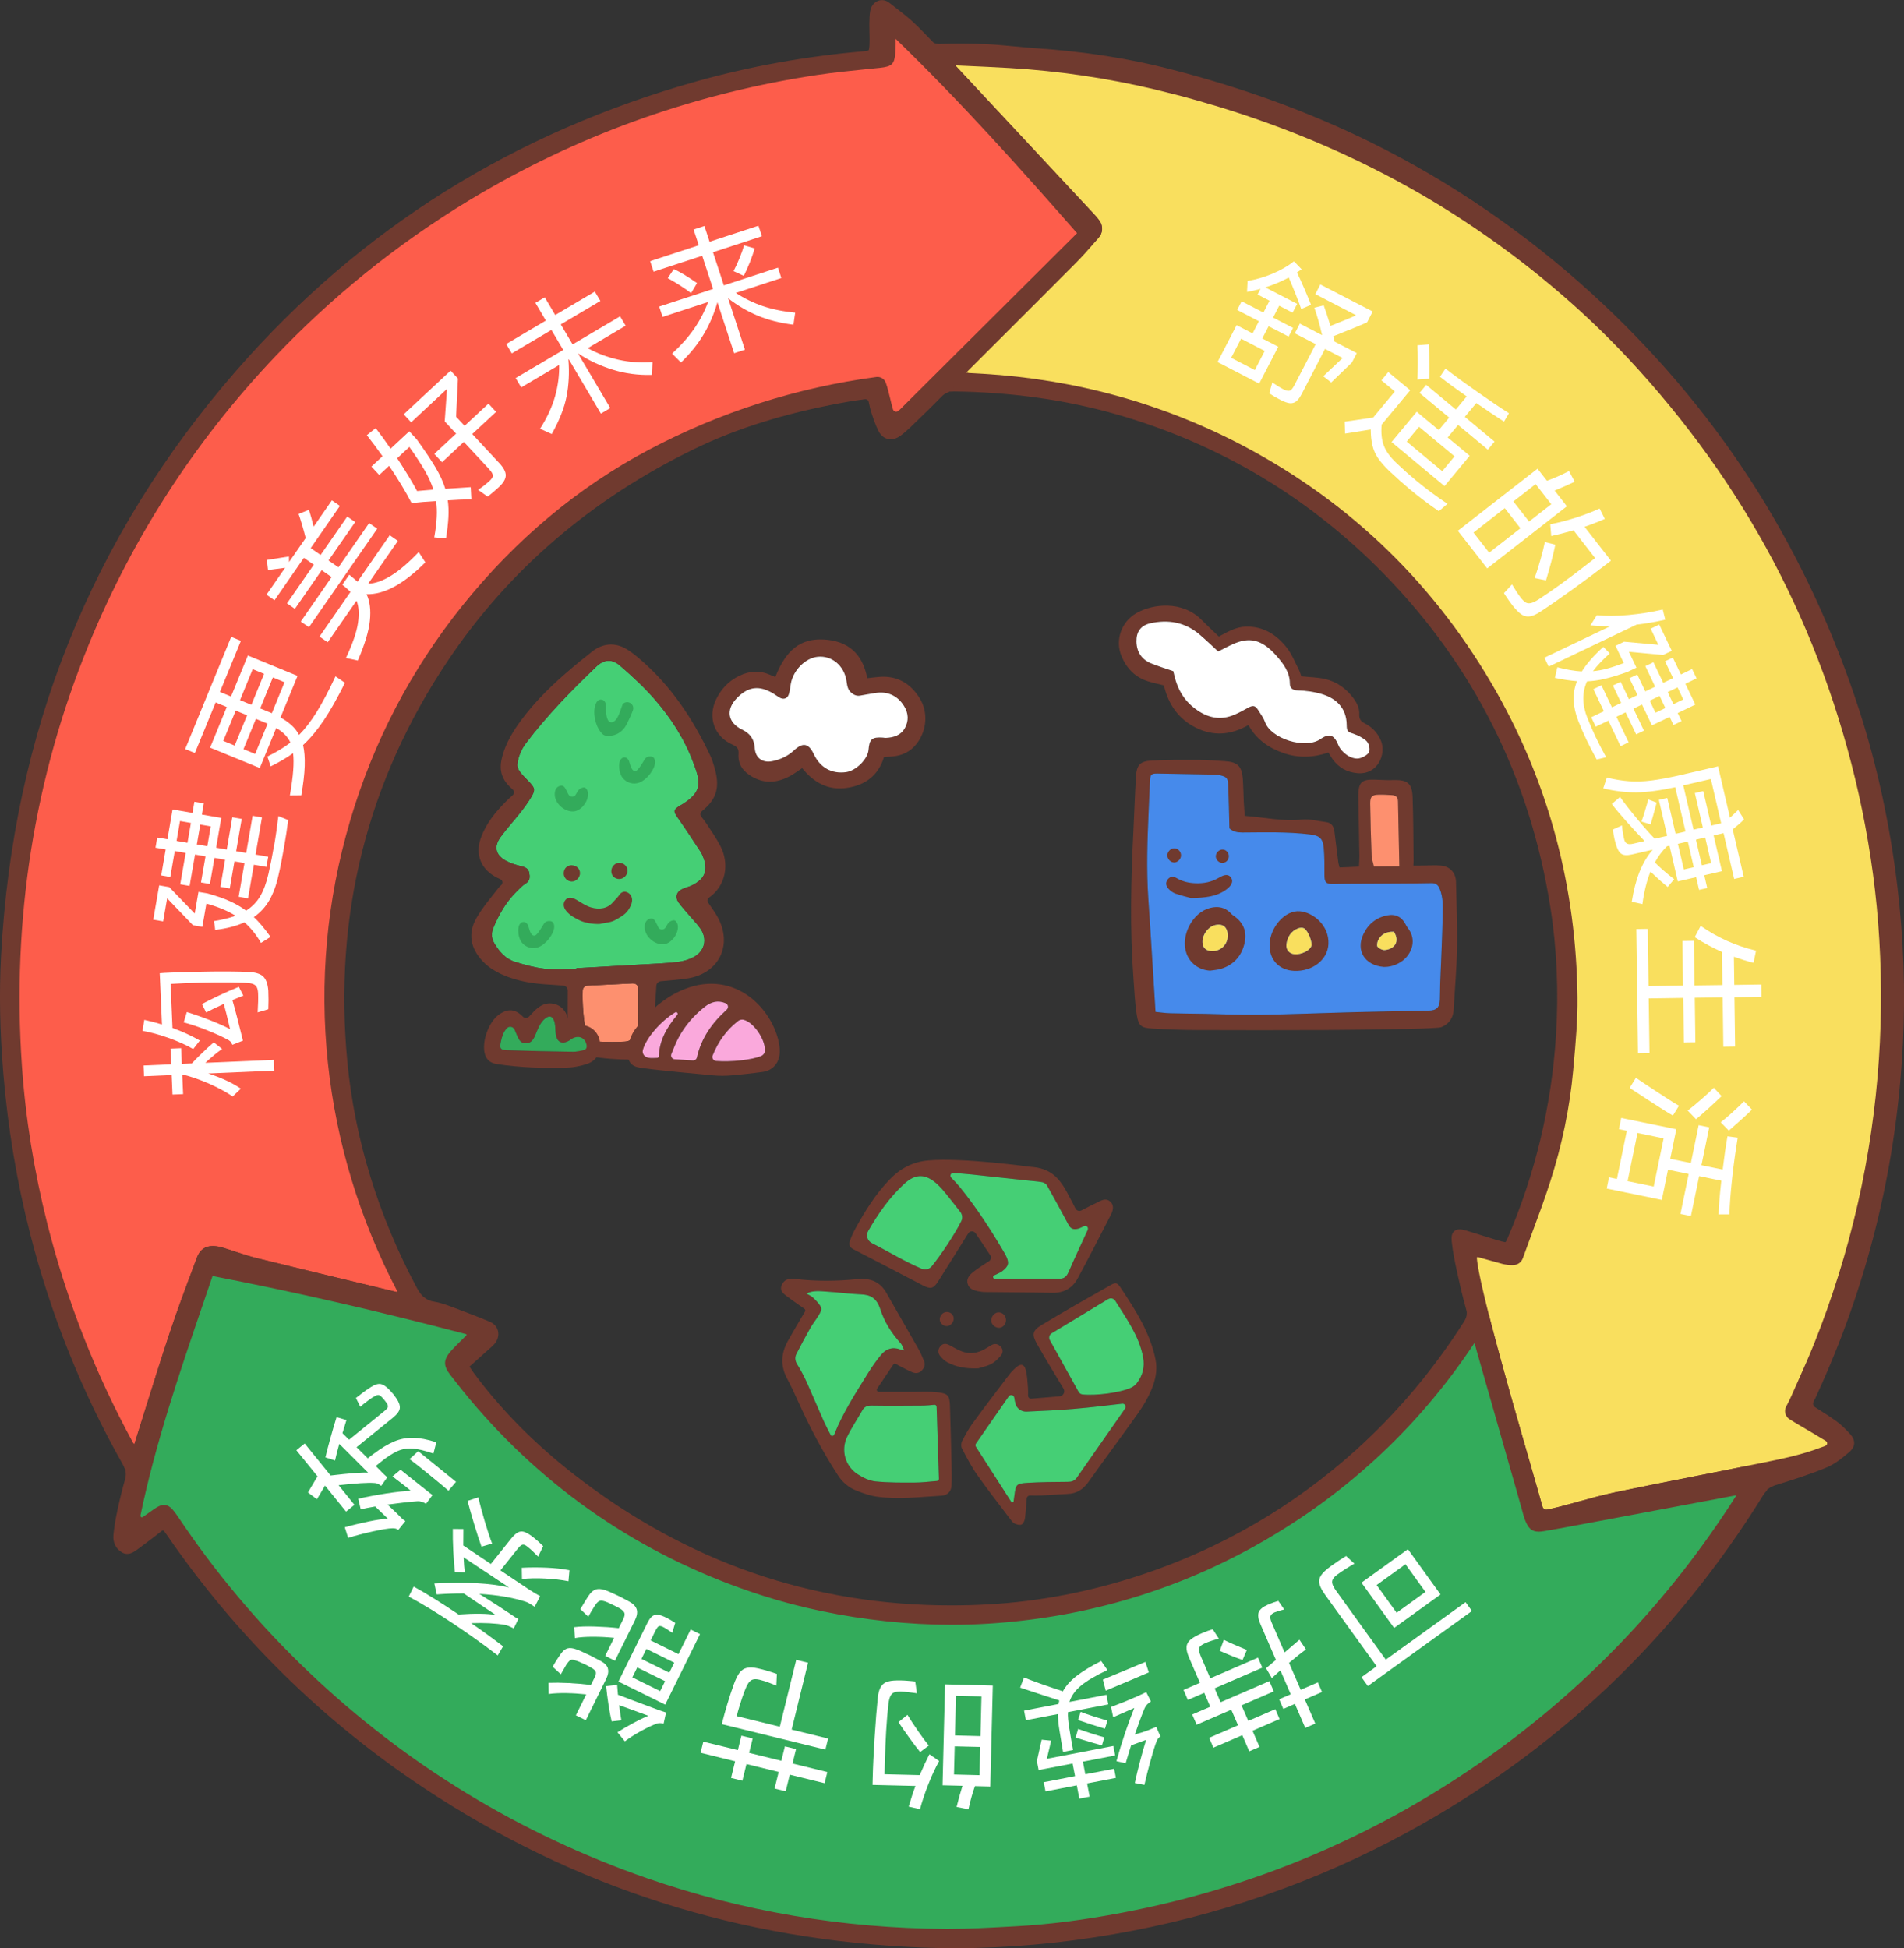 <?xml version="1.0" encoding="UTF-8"?>
<svg id="_图层_1" data-name="图层 1" xmlns="http://www.w3.org/2000/svg" viewBox="0 0 349.37 357.52">
  <rect x="0" y="0" width="349.37" height="357.52" fill="#333333" stroke="none"/>
  <defs>
    <style>
      .cls-1 {
        fill: #468aeb;
      }

      .cls-1, .cls-2, .cls-3, .cls-4, .cls-5, .cls-6, .cls-7, .cls-8, .cls-9 {
        stroke-width: 0px;
      }

      .cls-2 {
        fill: #45cf75;
      }

      .cls-3 {
        fill: #33ab5b;
      }

      .cls-4 {
        fill: #faa9dc;
      }

      .cls-5 {
        fill: #f9df5e;
      }

      .cls-6 {
        fill: #fd5d4b;
      }

      .cls-7 {
        fill: #fd906f;
      }

      .cls-8 {
        fill: #703a2f;
      }

      .cls-9 {
        fill: #fff;
      }
    </style>
  </defs>
  <g>
    <g>
      <path class="cls-5" d="M329.15,256.37c-.29.66-.62,1.3-.97,1.99-.29.58-.1,1.28.45,1.63.43.27.82.51,1.22.75,1.6.95,3.22,1.87,4.8,2.85.5.31,1.2.55,1.12,1.34-.09.85-.86.93-1.47,1.16-4.12,1.59-8.45,2.35-12.75,3.22-8.31,1.69-16.65,3.25-24.96,5-3.5.74-6.94,1.8-10.41,2.69-.7.18-1.4.33-2.1.49-.68.15-1.35-.26-1.54-.93-2.14-7.7-11.62-39.37-12.05-45.69-.03-.45.4-.8.83-.67,1.47.42,2.94.84,4.43,1.23.55.14,1.13.21,1.7.23.72.01,1.27-.26,1.55-1.02,1.66-4.63,3.47-9.22,4.98-13.9,2.13-6.61,3.57-13.4,4.2-20.33.41-4.47.84-8.96.8-13.44-.21-19.73-4.98-38.31-14.69-55.55-10.99-19.51-26.35-34.57-46.15-45.06-14.97-7.93-30.95-12.28-47.86-13.28-.93-.05-1.85-.11-2.89-.17-.48-.03-.71-.6-.39-.95.12-.13.23-.25.35-.37,6.59-6.59,13.2-13.17,19.78-19.78,1.45-1.46,2.79-3.02,4.14-4.57.57-.65.64-1.61.16-2.34-.34-.52-.77-.98-1.19-1.44-8.18-8.78-16.37-17.55-24.56-26.33-.21-.23-.42-.45-.65-.7-.34-.37-.07-.98.42-.96,0,0,0,0,0,0,3.29.15,6.59.29,9.88.48,8.99.53,17.87,1.84,26.64,3.93,20.5,4.89,39.72,12.79,57.34,24.45,10.94,7.24,20.95,15.56,29.9,25.15,21.32,22.86,35.5,49.52,42.33,80.05,1.75,7.8,2.95,15.69,3.58,23.66.66,8.4.7,16.8.14,25.21-1.22,18.09-5.2,35.53-11.93,52.35-1.29,3.24-2.77,6.41-4.19,9.6Z"/>
      <path class="cls-8" d="M332.97,256.87c.46-1.03.92-2.04,1.38-3.06,8.74-19.61,13.73-40.57,14.82-62.32.48-9.54.13-19.25-1.02-28.85-1.37-11.38-3.75-22.33-7.07-32.55-4.65-14.3-10.92-27.75-18.61-40-7.76-12.35-17.2-23.8-28.06-34.05-12.1-11.42-25.54-20.99-39.95-28.44-12.2-6.31-25.26-11.2-39.91-14.96-7.58-1.94-15.62-3.19-24.56-3.8-1.28-.09-2.58-.21-3.84-.33-1.69-.16-3.44-.33-5.17-.41-1.5-.07-3.06-.11-4.64-.11-1.29,0-2.63.02-3.99.07-.05,0-.1,0-.14,0-.27,0-.46-.03-.62-.1l-.18-.07-.18.06c-.4.14-.82.27-1.24.39l-.37.1v.38c0,1.07-.06,2.05-.2,3l-.04.25.18.18c9.75,9.81,18.97,20.14,27.48,29.83.33.37.31.94-.04,1.29l-25.79,25.68.3.56c.37.69.75,1.39,1.11,2.1l.16.32.72-.11c.22-.03.44-.05.65-.05.09,0,.18,0,.26,0h.05s.05,0,.05,0c.17-.02.32-.03.46-.03h.04c10.56.12,20.66,1.55,30.01,4.24,18.79,5.41,35.26,15.25,48.95,29.27,16.53,16.92,26.8,37.51,30.52,61.21,1.19,7.55,1.53,15.45,1.02,23.48-.82,12.89-3.82,25.44-8.93,37.3-.07.16-.16.33-.27.53-.03.05-.08.08-.14.08-.01,0-.02,0-.03,0l-.08-.02c-.41-.09-.79-.17-1.17-.29-.86-.26-1.71-.53-2.57-.8-1.09-.34-2.21-.7-3.32-1.03-.47-.14-.85-.21-1.17-.21-.47,0-.83.14-1.09.43-.34.37-.45.95-.36,1.81.19,1.86.57,3.68.97,5.54.41,1.89.97,4.38,1.66,6.84.11.37,1.55,6.21,1.55,6.21,0,0,0,0,0,0,.17.63.33,1.21.49,1.78,1.24,4.35,6.25,21.89,7.51,26.31.18.63.35,1.26.53,1.9.16.59.33,1.18.49,1.77.09.33.2.63.32.91.53,1.26,1.1,1.98,2.44,1.98.28,0,.6-.03,1-.1,1.85-.31,3.73-.66,5.54-1l.39-.07c8.99-1.69,17.97-3.38,26.96-5.07l1.9-.36c.16-.03.32-.06.49-.1l-.07.16,1.09-.34c1.63-.51,3.34-.76,4.65-.93l.13-.02.11-.08c.38-.28.82-.5,1.36-.66,3.32-1.03,6.3-1.98,9.25-3.2,1.58-.66,2.96-1.79,4.23-2.89.54-.46.82-.98.85-1.53.03-.6-.24-1.21-.82-1.82-.7-.75-1.53-1.61-2.49-2.3-1.07-.77-2.16-1.46-3.32-2.19l-.56-.36c-.31-.2-.43-.6-.28-.94l.2-.44ZM335.27,264.87c-.04.35-.24.45-.8.63-.12.04-.23.08-.34.12-3.57,1.37-7.39,2.14-11.08,2.88-.53.11-1.06.21-1.59.32-3.49.71-7.05,1.41-10.49,2.09-4.75.93-9.66,1.9-14.48,2.91-2.33.49-4.65,1.13-6.9,1.75-1.16.32-2.35.65-3.53.95-.68.18-1.37.33-2.09.48-.06.01-.11.02-.17.02-.36,0-.68-.24-.78-.59-.42-1.52-1.12-3.92-1.99-6.97-3.39-11.74-9.69-33.6-10.04-38.62,0-.04.01-.08.04-.11.03-.03.07-.05.11-.05.01,0,.03,0,.04,0l.66.19c1.23.35,2.51.71,3.78,1.05.56.15,1.17.23,1.82.24h.06c.97,0,1.65-.47,1.96-1.35.56-1.55,1.14-3.13,1.7-4.65,1.12-3.02,2.28-6.14,3.28-9.26,2.18-6.77,3.6-13.64,4.22-20.43l.07-.81c.38-4.15.77-8.45.72-12.68-.22-20.03-5.18-38.8-14.75-55.79-11.03-19.58-26.62-34.81-46.35-45.26-14.8-7.84-30.97-12.33-48.06-13.34-.86-.05-1.72-.1-2.68-.15h-.22s-.04-.01-.06-.06c-.02-.04,0-.06.01-.07.12-.13.22-.24.34-.35,2-2,4.01-4,6.01-6,4.52-4.51,9.19-9.17,13.77-13.78,1.24-1.25,2.42-2.59,3.55-3.9l.61-.69c.72-.82.8-2.03.21-2.94-.37-.56-.83-1.06-1.24-1.5-6.32-6.77-12.63-13.54-18.95-20.32l-5.61-6.01c-.21-.23-.42-.45-.65-.7-.02-.02-.03-.05-.01-.08.01-.03.03-.03.05-.03,0,0,1.81.08,1.81.08,2.65.12,5.38.24,8.07.4,8.94.53,17.87,1.85,26.55,3.91,21.1,5.03,40.34,13.24,57.18,24.39,11.13,7.37,21.16,15.81,29.81,25.08,10.6,11.37,19.53,23.83,26.52,37.04,7.02,13.27,12.3,27.66,15.69,42.78,1.75,7.84,2.96,15.78,3.57,23.59.65,8.32.7,16.78.14,25.14-1.2,17.91-5.21,35.47-11.9,52.2-.97,2.42-2.06,4.85-3.11,7.2-.36.79-.71,1.59-1.06,2.38-.29.65-.61,1.29-.96,1.96-.41.81-.14,1.79.63,2.28.43.27.83.52,1.23.76.57.34,1.13.67,1.7,1,1.02.6,2.07,1.21,3.09,1.84.08.05.17.1.26.15.51.29.66.42.63.71Z"/>
    </g>
    <g>
      <path class="cls-9" d="M234.72,56.11l-1.12,2.17,3.67,1.9-.82,1.59-3.67-1.9-1.16,2.24,2.93,1.52-3.5,6.77-7.64-3.96,3.5-6.77,2.93,1.52,1.16-2.24-3.99-2.07.82-1.59,4,2.07,1.12-2.17-2.19-1.14.54-1.04c-.82.22-1.64.41-2.48.56l.11-2.02c1.55-.25,3.09-.7,4.6-1.34,1.51-.64,2.81-1.39,3.9-2.25l1.41,1.46-.86.58c.41.84.87,1.84,1.38,3.03s.91,2.15,1.2,2.91l-1.8.77c-.24-.71-.58-1.63-1.04-2.78-.45-1.14-.87-2.14-1.24-3-1.38.73-2.81,1.34-4.3,1.81l5.84,3.02-.84,1.62-2.45-1.27ZM225.91,65.66l4.34,2.25,1.82-3.51-4.34-2.25-1.82,3.51ZM248.96,64.8l-.9,1.73-3.79,3.66-1.46-1.14,3.55-3.35-3.23-1.67-4.24,8.2c-.35.68-.7,1.15-1.04,1.42-.34.27-.74.38-1.18.34s-1.01-.25-1.71-.6c-.82-.42-1.5-.83-2.06-1.21l.56-1.99c.73.51,1.37.91,1.93,1.2.55.29.97.39,1.25.31s.56-.41.86-.98l3.92-7.57-3.83-1.98.92-1.78,4.09,2.12c-.45-1.95-.93-3.63-1.43-5.04l1.72-.43c.29.76.7,2.01,1.24,3.77.83-.33,1.72-.69,2.66-1.07s1.62-.68,2.04-.89l-7.48-3.87.92-1.78,9.61,4.97-1.03,1.99c-.73.32-1.69.73-2.87,1.21-1.18.48-2.29.93-3.34,1.34.1.33.19.65.25.98l4.11,2.13Z"/>
      <path class="cls-9" d="M259.73,88.09c1.87,1.55,3.82,3.01,5.87,4.37l-1.59,1.35c-1.83-1.25-3.59-2.58-5.3-4-1.09-.91-2.37-2.05-3.84-3.43-.86-.83-1.54-1.61-2.02-2.32-.48-.72-.83-1.49-1.02-2.31-.2-.82-.3-1.79-.31-2.93l-4.71.75-.07-2.19,5.23-.76,3.97-4.78-2.46-2.04,1.26-1.52,4.02,3.34-5.24,6.3c-.13,1.54,0,2.83.41,3.88.4,1.05,1.2,2.13,2.39,3.25,1.09,1.04,2.23,2.06,3.42,3.04ZM264,78.93l1.91-2.3-5.44-4.52,1.23-1.48,5.44,4.52,1.99-2.4c-1.87-1.31-3.51-2.51-4.91-3.61l1.01-1.5c1.63,1.27,3.6,2.71,5.91,4.32,2.31,1.62,4.22,2.91,5.74,3.87l-.91,1.54c-1.58-1.02-3.28-2.16-5.08-3.41l-2.11,2.54,5.46,4.54-1.23,1.48-5.46-4.54-1.91,2.3,4.04,3.36-4.62,5.56-9.72-8.08,4.62-5.56,4.04,3.36ZM258.12,81.04l6.52,5.42,2.26-2.72-6.52-5.42-2.26,2.72ZM260.08,69.65c.05-.79.08-1.85.08-3.18,0-1.33-.03-2.37-.08-3.11l2.09-.16c.06.75.1,1.78.12,3.09s.02,2.39-.02,3.21l-2.18.15Z"/>
      <path class="cls-9" d="M288.94,88.4c-1.05.51-2.28,1.05-3.68,1.62l2.25,2.89-14.62,11.4-5.39-6.91,14.62-11.39,1.73,2.21c1.23-.43,2.58-1.02,4.05-1.78l1.04,1.96ZM276.11,93.25l-5.74,4.48,2.88,3.69,5.74-4.48-2.88-3.69ZM295.59,102.89l-.86.67c-1.72,1.34-3.77,2.87-6.15,4.58s-4.36,3.09-5.95,4.12c-.71.47-1.33.75-1.84.84-.51.09-.98.01-1.42-.23s-.9-.66-1.41-1.26c-.13-.14-.31-.35-.53-.64-.18-.23-.38-.5-.59-.81-.22-.31-.38-.54-.49-.72l-.39-.59,1.48-1.61c.64,1.08,1.18,1.89,1.61,2.44.33.42.63.71.89.87.26.16.57.2.93.13.35-.07.82-.28,1.39-.64,2.48-1.61,5.44-3.74,8.85-6.4l1.58-1.23-3.96-5.09c-1.52.44-2.89.79-4.09,1.05l-.18-2.17c1.44-.27,2.97-.66,4.6-1.18,1.63-.52,3.11-1.09,4.46-1.7l.95,1.9c-1.33.58-2.57,1.06-3.72,1.45l4.84,6.21ZM277.69,92.02l2.88,3.69,4.08-3.18-2.88-3.69-4.08,3.18ZM281.6,106.08c.34-.97.7-2.11,1.07-3.41.37-1.3.64-2.37.8-3.2l1.92.48c-.17.86-.42,1.91-.75,3.18-.34,1.26-.66,2.39-.96,3.37l-2.08-.42Z"/>
      <path class="cls-9" d="M305.56,113.72c-1.75.4-3.51.7-5.27.91l-16.12,7.7-.78-1.64,12.06-5.76c-1.26,0-2.47-.05-3.62-.17l1.18-1.86c1.66.17,3.58.15,5.76-.04,2.18-.2,4.29-.53,6.33-1.01l.47,1.88ZM292.73,135.12c.55,1.16,1.21,2.44,1.98,3.84l-1.73.42c-.75-1.37-1.4-2.63-1.94-3.77-.46-.95-.93-2.05-1.43-3.29-.52-1.33-.8-2.59-.86-3.78-.05-1.2.15-2.37.62-3.54-1.22-.09-2.57-.29-4.06-.6l.45-1.95c1.63.43,3.12.69,4.49.77.89-1.43,2.21-2.93,3.95-4.51l1.18,1.2c-1.31,1.16-2.34,2.25-3.08,3.26.83-.07,1.69-.23,2.58-.47.89-.24,1.92-.58,3.07-1.02l-1.51-3.17,1.57-.75,6.29.57-1.41-2.96,1.57-.75,2.3,4.81-1.6.76-6.27-.58,1.39,2.91-1.64.78c-1.66.58-3.05,1.01-4.17,1.27-1.12.27-2.21.42-3.26.46-.93,2.04-.91,4.27.05,6.69.5,1.26,1,2.39,1.47,3.39ZM292.8,133.33l-.82-1.71,2.32-1.11-1.93-4.04,1.48-.71,1.93,4.04,1.69-.81-1.52-3.19,1.43-.68,1.52,3.19,1.57-.75-1.48-3.1,1.43-.68,1.48,3.1,1.81-.86-1.8-3.78,1.48-.71,1.8,3.78,1.81-.86-1.48-3.1,1.43-.68,1.48,3.1,2.06-.99.82,1.71-2.06.99,1.83,3.82-3.24,1.55.71,1.48-1.48.71-.71-1.48-3.24,1.55-1.83-3.82-1.57.75,1.93,4.04-1.43.68-1.93-4.04-1.69.81,2.24,4.69-1.48.71-2.24-4.69-2.32,1.11ZM305.58,129.93l-1.05-2.21-1.81.86,1.05,2.21,1.81-.86ZM308.87,128.36l-1.05-2.21-1.81.86,1.05,2.21,1.81-.86Z"/>
      <path class="cls-9" d="M301.36,165.91l-1.94-.43c.33-2.1.8-3.93,1.42-5.48.62-1.55,1.42-2.91,2.42-4.08l-3.8.88c-.91.21-1.58.17-1.99-.14-.42-.3-.75-.92-1.01-1.86-.07-.22-.14-.5-.22-.85-.11-.49-.21-1.06-.29-1.72l1.67-.76c.06.8.2,1.66.41,2.57.09.39.27.65.53.77.26.13.64.13,1.15.01l2.05-.48c-1.03-1.08-2.13-2.26-3.28-3.55s-2.06-2.37-2.73-3.25l1.52-1.29c.82,1.16,1.9,2.54,3.23,4.14s2.38,2.77,3.14,3.52l2.28-.53-1.53-6.59,1.54-.36,1.53,6.58,1.82-.42-1.89-8.13c-2.76.6-5.12.92-7.08.94-1.96.02-4.01-.22-6.13-.73l.66-1.97c1.49.35,2.85.57,4.1.66,1.25.09,2.6.05,4.05-.13,1.45-.18,3.23-.51,5.32-.99l6.94-1.61,2.19,9.42c.21-.17.71-.64,1.49-1.41l1.09,1.72c-.43.46-1.12,1.07-2.08,1.84l2.02,8.69-1.75.41-1.95-8.41-1.82.42,1.52,6.56-3.24.75.54,2.33-1.49.35-.54-2.33-3.37.78-1.52-6.56-.46.11c-.9.88-1.64,1.87-2.22,2.97.93.94,2.11,1.97,3.54,3.07l-1.19,1.42c-.8-.63-1.86-1.57-3.16-2.82-.67,1.65-1.16,3.63-1.48,5.95ZM303.98,147.29c-.41,1.55-.77,2.88-1.1,3.99l-1.69-.51c.29-.74.71-2.1,1.27-4.06l1.52.58ZM310.79,159.14l-1.09-4.71-1.82.42,1.09,4.71,1.82-.42ZM313.94,142.95l-5.07,1.17,1.89,8.13,1.7-.39-1.47-6.33,1.54-.36,1.47,6.33,1.82-.42-1.89-8.13ZM312.28,158.79l1.7-.39-1.09-4.71-1.7.39,1.09,4.71Z"/>
      <path class="cls-9" d="M302.53,183.22l.14,10.04-2.11.03-.31-22.8,2.11-.03.14,10.5,6.32-.09-.11-8.19,2.11-.03.11,8.19,5.12-.07-.08-6.08c-1.67-.74-3.34-1.64-5-2.71l1.09-2.07c1.58,1.09,3.17,2,4.8,2.73,1.62.73,3.41,1.34,5.36,1.81l-.46,2.24c-1.2-.31-2.4-.69-3.6-1.12l.07,5.17,4.97-.07.03,2.26-4.97.07.12,9.05-2.16.03-.12-9.05-5.12.07.11,8.16-2.11.03-.11-8.16-6.32.09Z"/>
      <path class="cls-9" d="M308.35,222.77l1.51-7.33-3.79-.78-1.14,5.53-10.11-2.08.42-2.06,1.45.3,1.82-8.84-1.45-.3.42-2.06,10.11,2.08-1.12,5.42,3.79.78,1.43-6.95,1.94.4-1.43,6.95,3.9.8c.27-2.25.56-4.28.88-6.11l1.88.25c-.39,2.34-.74,4.85-1.03,7.51-.29,2.67-.45,4.85-.49,6.56h-1.99c.05-1.61.21-3.67.5-6.17l-4.07-.84-1.51,7.33-1.94-.4ZM300.47,207.91l-1.82,8.84,4.79.99,1.82-8.84-4.79-.99ZM300.19,197.79c.66.47,2.01,1.37,4.04,2.7,2.03,1.33,3.31,2.14,3.85,2.42l-1.12,1.81c-.53-.29-1.82-1.1-3.88-2.43-2.06-1.34-3.41-2.22-4.05-2.65l1.15-1.86ZM309.68,203.8c.8-.61,1.67-1.34,2.62-2.17.95-.83,1.67-1.5,2.17-2.02l1.43,1.54c-.6.58-1.36,1.29-2.28,2.13-.92.84-1.73,1.54-2.41,2.11l-1.53-1.59ZM321.47,203.63c-.95.94-2.37,2.22-4.24,3.85l-1.49-1.53c.57-.43,1.28-1.04,2.14-1.82.86-.78,1.57-1.46,2.13-2.03l1.46,1.52Z"/>
    </g>
  </g>
  <g>
    <g>
      <path class="cls-6" d="M36.55,231.02c-1.72,4.61-3.47,9.22-5.02,13.88-2.23,6.71-4.29,13.48-6.42,20.22,0,0,0,0,0,0-.14.45-.76.52-1.01.12-.06-.1-.12-.21-.18-.31-6.96-12.74-12.2-26.15-15.75-40.23-2.42-9.57-4.01-19.28-4.69-29.13-1.85-26.72,2.1-52.55,12.25-77.37,8.43-20.6,20.42-38.88,35.97-54.82,10.89-11.16,23.06-20.66,36.52-28.51,19.14-11.17,39.7-18.34,61.6-21.63,3.83-.58,7.69-.92,11.54-1.32,1.97-.21,2.25-.43,2.41-2.44.05-.57.04-1.15.05-1.72,0-.25,0-.51,0-.8,0-.39.47-.6.76-.32,11.96,11.56,22.84,23.74,33.71,36.13-10.97,10.92-21.95,21.86-33.09,32.95-.6.6-1.61.33-1.85-.48-.48-1.63-.74-3.25-1.31-4.84-.18-.5-.67-.81-1.19-.74-14.66,1.96-28.51,6.39-41.54,13.27-13.36,7.07-24.65,16.73-34.1,28.51-9.42,11.74-16.26,24.85-20.51,39.3-4.26,14.49-5.65,29.25-4.06,44.27,1.55,14.63,5.76,28.45,12.64,41.65.25.47-.17,1.03-.68.91,0,0,0,0,0,0-8.55-2.06-17.1-4.1-25.63-6.21-2.13-.53-4.19-1.3-6.29-1.93-.31-.09-.62-.17-.94-.22-1.61-.24-2.6.23-3.19,1.8Z"/>
      <path class="cls-8" d="M201.84,40.63c-.37-.56-.83-1.06-1.24-1.5-6.28-6.74-12.57-13.48-18.86-20.22l-5.7-6.11c-.24-.26-.49-.53-.76-.82l.87-.11-.91-.73c-1.09-.88-2.05-1.86-3.06-2.89l-.17-.17-.16-.03c-.28-.04-.49-.16-.72-.4l-.59-.61c-1.05-1.09-2.14-2.22-3.29-3.26-.84-.75-1.74-1.45-2.6-2.12-.47-.37-.96-.74-1.43-1.12-.42-.34-.9-.52-1.39-.52-1.03,0-1.93.81-2.14,1.92-.15.8-.16,1.62-.17,2.41v.37c0,.48,0,.96.02,1.43.02.73.04,1.42,0,2.12-.02.3-.06.86-.18.97-.11.1-.61.14-1.01.18-10.41.9-20.64,2.74-30.4,5.47-16.7,4.67-32.26,11.47-46.25,20.23-14.11,8.83-27,19.88-38.3,32.84-13.28,15.22-23.65,32.02-30.82,49.95C5.45,135.63,1.29,154.94.2,175.29c-.37,6.87-.23,13.97.41,21.71.83,9.98,2.48,19.85,4.9,29.33,3.78,14.86,9.5,29.1,16.98,42.33.14.26.26.49.34.72l.03.08.06.07c.13.15.23.29.32.43.15.24.29.49.44.73l.55.92.4-.17c.94-.39,1.8-.7,2.65-.95l.27-.08.07-.28c2.69-10.54,6.26-20.98,9.71-31.08.56-1.63,1.12-3.27,1.67-4.9,12.43,2.42,24.77,5.17,37.71,8.42l.39.1.18-.35c.45-.87.93-1.72,1.44-2.51l.18-.28-.19-.27c-.23-.33-.41-.61-.58-.88l-.05-.09-.08-.06c-.55-.4-1.02-.99-1.49-1.86-7.11-13.31-11.4-27.27-12.77-41.49-2.57-26.78,3.63-51.57,18.46-73.67,11.11-16.57,26.31-29.63,45.18-38.81,7.79-3.79,16.65-6.56,27.11-8.48,1.02-.19,1.86-.33,2.67-.45.52-.08,1.04-.15,1.57-.21.03,0,.05,0,.08,0,.29,0,.53.2.59.48.14.66.26,1.26.45,1.85.44,1.4.84,2.45,1.29,3.4.49,1.03,1.32,1.63,2.29,1.63.59,0,1.2-.22,1.78-.64.61-.45,1.23-.98,1.9-1.63l.64-.62c1.65-1.59,3.36-3.24,4.99-4.92.39-.4.77-.66,1.21-.8l.14-.05.09-.12c.14-.18.31-.34.48-.48l.04-.03.03-.04c.5-.58,1.06-1.14,1.61-1.68l.22-.22s.08-.07.12-.11l1.02-.85-.45-.03c.16-.17.29-.32.44-.46,2-2,4.01-4.01,6.02-6.01,4.52-4.51,9.19-9.17,13.76-13.77,1.24-1.25,2.42-2.59,3.55-3.9l.61-.69c.72-.82.8-2.03.21-2.94ZM164.86,75.37c-.15.15-.31.18-.42.18-.23,0-.5-.14-.59-.44-.19-.66-.36-1.33-.51-1.98-.23-.95-.46-1.93-.8-2.88-.23-.65-.84-1.08-1.52-1.08-.07,0-.14,0-.21.01-14.67,1.96-28.7,6.45-41.71,13.33-13,6.87-24.52,16.51-34.26,28.64-9.41,11.73-16.34,25-20.6,39.47-4.29,14.58-5.66,29.54-4.07,44.47,1.55,14.58,5.82,28.65,12.7,41.82.03.06.01.1,0,.13,0,.01-.04.06-.09.06,0,0-.02,0-.04,0l-4.85-1.17c-6.82-1.64-13.86-3.33-20.78-5.04-1.32-.33-2.65-.76-3.94-1.19-.76-.25-1.55-.51-2.33-.74-.37-.11-.7-.19-1.01-.23-.29-.04-.56-.06-.81-.06-1.42,0-2.38.71-2.92,2.18l-.61,1.64c-1.5,4-3.04,8.14-4.41,12.26-1.55,4.67-3.04,9.45-4.49,14.07-.64,2.05-1.28,4.11-1.93,6.17,0,0-.01.04-.05.04-.03,0-.04-.01-.05-.03-.06-.1-.11-.19-.17-.29-6.88-12.6-12.16-26.09-15.7-40.11-2.43-9.63-4.01-19.4-4.67-29.04-1.85-26.84,2.25-52.8,12.21-77.14,8.36-20.45,20.43-38.84,35.86-54.66,10.79-11.06,23.04-20.63,36.41-28.43,18.88-11.02,39.55-18.28,61.43-21.57,3-.45,6.07-.76,9.05-1.06.82-.08,1.65-.17,2.47-.25,2.25-.24,2.68-.67,2.85-2.89.04-.47.04-.94.05-1.4v-.35c0-.22,0-.44,0-.68,12.11,11.72,23.08,24.03,33.28,35.66l-32.76,32.62Z"/>
    </g>
    <g>
      <path class="cls-9" d="M29.31,178.59c.42-.04,1.14-.08,2.18-.12,2.16-.09,4.6-.16,7.29-.19,2.7-.03,4.97,0,6.81.07,1.29.07,2.19.35,2.72.86.52.51.83,1.37.92,2.58.05,1.13.05,2.26,0,3.41l-1.95.58c.09-1.48.12-2.63.08-3.46-.02-.52-.11-.92-.26-1.19-.15-.27-.4-.46-.74-.58s-.84-.18-1.51-.21c-3.2-.12-6.9-.09-11.11.09l-2.44.13.35,8.08c1.8.65,3.47,1.42,5.02,2.31l-1.21,1.56c-1.33-.76-2.83-1.43-4.5-2.03-1.67-.6-3.27-1.03-4.81-1.31l.33-2.02c1.24.28,2.32.56,3.24.85l-.41-9.4ZM40.76,192.49c-.93.65-1.96,1.5-3.09,2.55l12.57-.54.09,1.97-12.13.52c2.41.78,4.41,1.71,6,2.79l-1.5,1.42c-1.25-.83-2.69-1.61-4.32-2.33-1.63-.72-3.23-1.28-4.81-1.68h-.13s.16,3.59.16,3.59l-1.95.08-.15-3.58-5.07.22-.09-1.97,5.07-.22-.12-2.88,1.95-.08.12,2.88,1.84-.08c.46-.51,1.07-1.13,1.83-1.86.76-.74,1.49-1.4,2.19-2.01l1.54,1.21ZM44.66,182.71c-.43.16-1.1.43-2.02.82.45,1.51,1.09,3.99,1.94,7.44l-1.94.76c-.13-.29-.26-.5-.39-.63-.13-.13-.33-.26-.62-.39-.94-.51-2.19-1.08-3.76-1.7-1.56-.62-2.95-1.08-4.16-1.39l.57-1.9c1.21.36,2.61.85,4.19,1.47,1.58.62,2.83,1.17,3.75,1.67-.51-2.2-.9-3.74-1.16-4.63-1.51.69-2.59,1.21-3.24,1.57l-.77-1.55c.85-.45,1.91-.98,3.18-1.58,1.28-.6,2.48-1.13,3.6-1.57l.83,1.63Z"/>
      <path class="cls-9" d="M50.25,155.47c.33-1.9.6-3.8.83-5.71l1.8.73c-.19,1.53-.45,3.21-.77,5.04-.35,2.03-.69,3.76-1.03,5.18-.39,1.76-.95,3.26-1.66,4.5-.72,1.24-1.66,2.27-2.84,3.08,1,.95,2.02,2.16,3.06,3.64l-1.75,1.1c-.88-1.52-1.89-2.78-3.04-3.77-1.47.68-3.26,1.14-5.36,1.39l-.22-1.62c1.61-.27,2.93-.59,3.94-.98-1.33-.86-3.11-1.61-5.34-2.24l-.74,4.28-1.72-.3-4.74-4.94-.73,4.23-1.82-.31,1.09-6.3,1.84.32,4.68,4.85.69-3.97,1.69.29c1.54.43,2.87.88,3.98,1.38,1.11.49,2.13,1.08,3.07,1.77,1.09-.69,1.95-1.57,2.58-2.64.63-1.07,1.14-2.44,1.52-4.12.4-1.81.73-3.44.97-4.87ZM49.21,157.22l-.32,1.87-2.31-.4-1.07,6.17-1.72-.3,1.07-6.17-1.84-.32-.86,4.97-1.72-.3.86-4.97-1.95-.34-.83,4.79-1.64-.28.83-4.79-1.92-.33-1,5.76-1.72-.3,1-5.76-2-.35-.82,4.77-1.67-.29.82-4.77-1.87-.32.32-1.87,1.87.32.94-5.46,3.66.63.35-2.05,1.72.3-.35,2.05,3.56.62-.94,5.46,1.95.34,1.02-5.92,1.72.3-1.02,5.92,1.84.32,1.18-6.81,1.72.3-1.18,6.81,2.31.4ZM33.03,150.67l-.63,3.64,2,.35.63-3.64-2-.35ZM36.75,151.32l-.63,3.64,1.92.33.63-3.64-1.92-.33Z"/>
      <path class="cls-9" d="M63.31,125.28c-1.4,2.82-2.7,5.12-3.9,6.91-1.2,1.79-2.47,3.31-3.8,4.54.25,1.08.35,2.36.3,3.85-.05,1.49-.26,3.28-.63,5.38l-2.09.02c.31-1.82.52-3.35.61-4.58.09-1.24.09-2.3-.02-3.18-1.2.86-2.57,1.66-4.11,2.42l-.61-1.8c1.75-.88,3.15-1.73,4.23-2.57-.48-1.06-1.35-1.95-2.61-2.67l-3.01,7.34-9.12-3.74,3.06-7.46-2.04-.84-3.81,9.29-1.78-.73,8.44-20.59,1.78.73-3.85,9.38,2.04.84,3.09-7.53,9.12,3.74-3.13,7.63c.79.44,1.47.92,2.04,1.44s1.02,1.11,1.37,1.76c1.08-1.09,2.16-2.49,3.22-4.19s2.22-3.89,3.46-6.56l1.73,1.19ZM45.34,131.26l-2.09-.86-2.28,5.56,2.09.86,2.28-5.56ZM48.46,123.66l-2.09-.86-2.33,5.68,2.09.86,2.33-5.68ZM44.68,137.48l2.14.88,2.28-5.56-.46-.19-1.68-.69-2.28,5.56ZM49.88,130.88l2.33-5.68-2.14-.88-2.33,5.68,1.76.72.38.16Z"/>
      <path class="cls-9" d="M67.72,95.98l1.5,1.04-12.53,18.08-1.5-1.04,5.66-8.16-1.82-1.26-4.92,7.09-1.45-1.01,4.92-7.09-1.82-1.26-5.39,7.78-1.47-1.02,3.42-4.94-3.14.42-.21-1.85,4.05-.64.02,1.02,3.05-4.4c-.18-.74-.4-1.55-.66-2.42-.26-.88-.47-1.54-.64-2l1.9-.77c.28.85.56,1.88.86,3.1l3.35-4.83,1.47,1.02-5.36,7.74,1.82,1.26,4.89-7.05,1.45,1.01-4.89,7.05,1.82,1.26,5.63-8.12ZM67.59,107.12c1.24-.05,2.61-.53,4.12-1.45,1.51-.92,3.22-2.37,5.12-4.36l1.22,1.89c-3.99,3.99-7.58,5.93-10.79,5.84.61,1.29.81,2.9.61,4.85-.2,1.95-.94,4.39-2.21,7.32l-2.18-.46c1.23-2.63,1.97-4.77,2.21-6.44.25-1.66.16-3.02-.27-4.08l-5.29,7.63-1.5-1.04,5.69-8.21c-.72-.67-1.22-1.1-1.51-1.3l1.27-1.84c.14.1.48.37,1.01.83l.51.45,5.91-8.53,1.5,1.04-5.44,7.84Z"/>
      <path class="cls-9" d="M76.46,80.62c1.47,2.04,2.62,3.75,3.44,5.13.82,1.38,1.42,2.69,1.81,3.95l2.08-.13,2.58-.17.12,2.23c-1.53.03-2.98.1-4.33.19.14.96.18,2,.12,3.1-.06,1.11-.21,2.4-.44,3.88l-2.16-.19c.25-1.39.4-2.61.45-3.67.06-1.06.02-2.06-.12-2.99-1.71.1-3.2.22-4.48.37-1.16-2.21-2.54-4.49-4.13-6.84l-1.81,1.68-1.44-1.54,2.04-1.9c-.97-1.37-1.93-2.66-2.88-3.86l1.63-1.3c.98,1.29,1.9,2.55,2.73,3.78l3.43-3.19,1.36,1.47ZM77.08,90.06l2.44-.21c-.34-1.1-.87-2.27-1.58-3.51-.71-1.23-1.65-2.67-2.83-4.32l-2.23,2.07c1.62,2.47,2.83,4.48,3.65,6.02l.55-.05ZM89.61,74.06l1.42,1.52-4.38,4.07,4.98,5.35c.79.85,1.18,1.6,1.17,2.25-.01.65-.43,1.36-1.25,2.13-.76.71-1.45,1.29-2.07,1.75l-1.76-1.24c.75-.49,1.46-1.04,2.12-1.65.29-.27.47-.51.55-.71.07-.2.05-.42-.07-.66s-.36-.56-.73-.96l-4.48-4.81-4,3.72-1.42-1.52,4-3.72-2.09-2.25.42-5.96-6.58,6.13-1.36-1.47,8.6-8.01,1.35,1.45-.34,7,1.56,1.67,4.38-4.07Z"/>
      <path class="cls-9" d="M107.83,63.88c1.74.97,3.62,1.67,5.65,2.13s4.11.6,6.26.44l-.15,2.35c-2.5.07-4.89-.25-7.17-.96-2.28-.71-4.38-1.69-6.29-2.95l-.04.03,5.89,9.96-1.72,1.02-5.89-9.96-.07.04c.19,2.43.07,4.69-.34,6.78-.41,2.1-1.32,4.39-2.72,6.89l-2.14-.97c1.31-2.08,2.23-4.08,2.76-5.98.53-1.91.78-3.81.74-5.72l-6.96,4.12-1.02-1.72,8.73-5.16-2.17-3.67-7.27,4.3-1.02-1.72,7.27-4.3-1.92-3.25,1.72-1.02,1.92,3.25,7.27-4.3,1.02,1.72-7.27,4.3,2.17,3.67,8.71-5.15,1.02,1.72-6.96,4.12Z"/>
      <path class="cls-9" d="M135.01,53.75c1.54,1.01,3.18,1.81,4.93,2.41s3.74,1,5.97,1.22l-.32,2.21c-2.45-.31-4.64-.86-6.55-1.66-1.91-.8-3.73-1.86-5.44-3.2l3.09,9.44-1.98.65-3.07-9.36c-.6,2.11-1.44,4.08-2.52,5.89-1.08,1.81-2.47,3.54-4.17,5.17l-1.63-1.63c1.61-1.48,2.96-2.99,4.03-4.53,1.07-1.54,1.93-3.19,2.58-4.94l-8.35,2.74-.62-1.9,9.88-3.24-1.99-6.08-8.92,2.92-.63-1.93,8.92-2.92-.95-2.89,1.98-.65.95,2.89,8.97-2.94.63,1.93-8.97,2.94,1.99,6.08,9.93-3.25.62,1.9-8.38,2.74ZM123.64,49.38c1.12.51,2.54,1.37,4.26,2.57l-1.09,1.84c-1.28-.97-2.71-1.88-4.29-2.75l1.13-1.66ZM134.6,49.75c.39-.75.77-1.56,1.12-2.43.35-.87.62-1.64.81-2.3l1.94.57c-.22.78-.51,1.63-.87,2.53-.36.9-.74,1.74-1.12,2.5l-1.87-.86Z"/>
    </g>
  </g>
  <g>
    <g>
      <path class="cls-3" d="M318.99,274.8c-12.45,19.58-28.19,36.02-47.27,49.23-19.94,13.8-41.84,22.96-65.67,27.48-6.44,1.22-12.92,2.13-19.47,2.49-4.34.24-8.69.51-13.03.49-18.8-.1-37.12-3.13-54.89-9.3-23.52-8.17-44.32-20.82-62.35-38-9.11-8.68-17.17-18.23-24.13-28.71-.16-.24-.34-.46-.51-.69-1-1.34-1.68-1.42-3.09-.42-.68.49-1.36.97-2.05,1.44-.59.42-1.39-.11-1.24-.82,3.18-15.25,8.42-29.75,13.39-44.4,15.78,3.06,31.32,6.65,46.98,10.76.47.12.63.71.29,1.06-.12.12-.24.24-.35.35-.81.81-1.65,1.59-2.41,2.44-1.28,1.46-1.34,2.28-.16,3.8,1.58,2.04,3.19,4.06,4.88,6.01,14.11,16.24,31.44,27.63,51.9,34.24,7.44,2.4,15.06,3.93,22.84,4.77,6.25.67,12.51.83,18.76.44,16.89-1.07,32.84-5.57,47.72-13.69,16.73-9.13,30.41-21.6,40.96-37.49h0c.26-.4.88-.3,1,.16.16.58.3,1.12.46,1.65,2.5,8.77,5.01,17.54,7.51,26.31.35,1.22.68,2.44,1.02,3.66.08.29.18.57.29.85.65,1.55,1.22,1.87,2.9,1.59,1.98-.33,3.95-.7,5.92-1.07,9.62-1.8,19.24-3.61,28.87-5.42.12-.02.23-.05.36-.07.48-.1.85.42.59.83,0,0-.01.02-.02.03Z"/>
      <path class="cls-8" d="M323.04,271.1c-.77-.65-1.54-1.3-2.32-1.94l-.18-.15-.23.05c-3.1.63-6.26,1.25-9.32,1.85-4.75.94-9.67,1.9-14.5,2.91-2.33.49-4.65,1.13-6.9,1.75-1.16.32-2.35.65-3.53.95-.74.19-1.51.36-2.26.52-.19.04-.39.08-.58.12-.37-1.38-1.15-4.1-2.19-7.7-2.21-7.66-5.55-19.24-7.75-27.87l-.07-.26-.25-.09c-1.1-.39-2.19-.65-3.26-.77l-.22-.03-.18.16-.16.16v.21c.01.51-.14.98-.49,1.54-5.57,8.78-12.23,16.7-19.79,23.53-11.5,10.39-24.81,18.13-39.58,23.01-9.23,3.05-18.63,4.86-27.95,5.37-2.29.13-4.6.19-6.85.19-12.7,0-24.95-2.02-36.41-6-11.46-3.98-22.44-10.02-32.66-17.97-7.28-5.66-13.5-11.96-18.5-18.72-.26-.36-.51-.74-.75-1.11,0-.03.02-.06.05-.08l.77-.69c.96-.86,1.95-1.75,2.94-2.64l.15-.13c.25-.22.51-.45.73-.73.56-.7.77-1.55.57-2.33-.19-.74-.72-1.33-1.49-1.66-2.32-.98-4.71-1.87-7.02-2.74l-.2-.07c-.99-.37-1.97-.71-2.99-.87-.67-.1-1.22-.32-1.7-.68l-.11-.08-.13-.02c-1.56-.17-3.08-.56-4.36-.93h-.05s-.05-.02-.05-.02c-.22-.02-.38-.03-.52-.06l-4.84-1.17c-6.82-1.64-13.87-3.33-20.79-5.04-1.32-.33-2.65-.76-3.94-1.19-.76-.25-1.55-.51-2.33-.74-.37-.11-.7-.19-1.01-.23-.29-.04-.56-.06-.81-.06-1.42,0-2.38.71-2.92,2.18l-.61,1.64c-1.5,4-3.04,8.14-4.41,12.26-1.55,4.67-3.04,9.45-4.49,14.07-.64,2.05-1.28,4.11-1.93,6.16-.01.04-.03.08-.04.12l-.17-.26-.32,1.05c-.11.36-.22.71-.33,1.07l-.14.46v.03c-.15.59-.32,1.18-.51,1.75v.02s-.01.02-.01.02c-.03.13-.06.26-.09.39l-.05.23.02.11c.1.51.07,1.01-.09,1.57-.49,1.69-.94,3.51-1.45,5.88-.33,1.55-.55,2.96-.68,4.3-.12,1.35.44,2.5,1.55,3.17.31.19.64.28.98.28.74,0,1.35-.44,1.89-.83l.04-.03c1.01-.73,2.02-1.5,2.99-2.24l.23-.18c.38-.29.75-.59,1.2-.94.07-.05.14-.07.19-.07.1,0,.19.05.25.13.23.32.44.62.65.92,12.63,18.31,28.37,33.8,46.77,46.05,13.77,9.17,28.52,16.29,43.83,21.18,15.17,4.85,31.31,7.62,47.97,8.26,1.96.07,3.96.11,5.94.11,9.42,0,19.18-.86,29.01-2.56,19.04-3.29,37.16-9.57,53.85-18.66,13.55-7.38,25.92-16.34,36.78-26.62,10.83-10.26,20.46-22.13,28.59-35.27.19-.31.4-.57.63-.81l.05-.05.09-.17v-.07c.05-.18.11-.36.2-.53l.18-.35s-1.15-.96-1.57-1.32ZM26.07,278.46c-.09,0-.18-.05-.24-.12-.06-.07-.08-.15-.06-.25,2.78-13.34,7.23-26.36,11.53-38.94.57-1.66,1.14-3.33,1.7-4.99,15.28,2.97,30.51,6.46,46.52,10.67.06.02.08.06.09.09,0,.03.01.08-.03.13l-.35.35c-.25.25-.5.5-.75.74-.56.55-1.14,1.12-1.68,1.72-1.46,1.65-1.5,2.73-.18,4.44,1.41,1.82,3.1,3.95,4.9,6.03,14.08,16.2,31.62,27.77,52.12,34.39,7.17,2.32,14.89,3.93,22.94,4.79,4.03.43,8.09.65,12.05.65,2.27,0,4.55-.07,6.79-.21,17.06-1.08,33.18-5.7,47.93-13.75,16.8-9.17,30.64-21.83,41.14-37.66,0-.01.02-.02.04-.02.02,0,.05,0,.06.04.16.58.31,1.12.46,1.66,1.24,4.34,6.25,21.88,7.51,26.31.18.63.35,1.26.53,1.89.16.59.33,1.18.49,1.77.09.33.2.63.32.91.53,1.26,1.1,1.98,2.44,1.98.28,0,.6-.03,1-.1,1.85-.31,3.73-.66,5.54-1l.39-.07c9.02-1.69,18.04-3.39,27.06-5.09l1.8-.34c.12-.02.24-.05.38-.07.03,0,.05.03.05.03.01.02,0,.04-.01.07-12.41,19.52-28.27,36.03-47.14,49.09-19.78,13.69-41.81,22.91-65.48,27.4-7.06,1.34-13.41,2.15-19.41,2.48l-1.28.07c-3.67.2-7.46.42-11.18.42-.18,0-.36,0-.54,0-18.91-.11-37.32-3.23-54.73-9.28-23.41-8.13-44.32-20.88-62.17-37.89-9.11-8.68-17.2-18.31-24.06-28.62-.13-.19-.27-.38-.4-.55l-.12-.16c-.48-.64-1.09-1.3-1.95-1.3-.53,0-1.07.23-1.83.77-.68.48-1.36.96-2.05,1.44-.05.04-.11.06-.17.06Z"/>
    </g>
    <g>
      <path class="cls-9" d="M250.99,309.4l-1.17-1.62,2.78-2.01-9.41-13.05c-.59-.82-.95-1.5-1.08-2.04-.13-.54-.04-1.07.28-1.57.32-.5.93-1.07,1.81-1.71,1.05-.76,1.99-1.38,2.8-1.86l1.52,1.4c-1.12.64-2.13,1.28-3.03,1.93-.46.33-.77.64-.92.92-.15.28-.18.59-.07.92s.33.75.7,1.26l9.08,12.59,14.64-10.55,1.17,1.62-19.09,13.76ZM264.33,292.6l-8.52,6.14-5.99-8.31,8.52-6.14,5.99,8.31ZM257.89,287.05l-5.29,3.82,3.67,5.08,5.29-3.82-3.67-5.08Z"/>
      <path class="cls-9" d="M218.78,314.62l3.29-1.42-1.1-2.55-3.01,1.3-.79-1.84,3.01-1.3-2-4.63c-.34-.8-.5-1.45-.46-1.95.04-.51.27-.95.71-1.33.44-.38,1.15-.78,2.12-1.2.75-.32,1.41-.56,1.98-.72l1.12,1.73c-.98.25-1.79.52-2.41.79-.49.21-.83.42-1.02.62-.19.2-.26.44-.23.72.04.28.16.67.38,1.18l1.71,3.96,8.76-3.79.79,1.84-8.76,3.79,1.1,2.55,8.95-3.87.81,1.88-5.92,2.56,1.24,2.86,4.96-2.15.78,1.81-4.96,2.15,1.28,2.96-1.88.81-1.28-2.96-5.3,2.29-.78-1.81,5.3-2.29-1.24-2.86-6.35,2.75-.82-1.88ZM228,304.62c-1.06-.35-2.45-.91-4.18-1.68l.74-2.02c.48.24,1.08.52,1.79.83.71.31,1.19.51,1.44.61.48.19.81.33,1,.42l-.79,1.84ZM239.52,317.12l-1.92-4.44-2.12.92-.76-1.77,2.12-.92-1.9-4.39-1.57,1.42-1.06-1.81,1.81-1.52-2.85-6.59c-.4-.92-.5-1.64-.3-2.17.2-.52.76-.98,1.68-1.38.72-.31,1.35-.54,1.91-.69l1.08,1.57c-.79.19-1.37.37-1.75.53-.43.19-.68.41-.77.68s0,.67.22,1.19l2.37,5.49c1.01-.85,1.92-1.63,2.73-2.34l1.19,1.78c-.72.52-1.75,1.34-3.1,2.47l2.14,4.94,3.15-1.36.76,1.77-3.15,1.36,1.92,4.44-1.84.79Z"/>
      <path class="cls-9" d="M187.9,313.92l6.33-1.22c.05-.29.1-.51.14-.66-2.07-.66-4.46-1.44-7.18-2.35l.7-1.86c1.78.72,4.16,1.56,7.14,2.54.55-1.01,1.38-1.94,2.5-2.81,1.12-.87,2.63-1.79,4.53-2.75l1.14,1.66c-2.17,1.02-3.79,1.97-4.86,2.87-1.07.89-1.78,1.89-2.11,2.98l6.79-1.31.34,1.76-7.4,1.43c-.04.73.04,1.69.24,2.89.24,1.54.48,2.89.7,4.05l-1.84.35-.65-3.9c-.2-1.2-.29-2.21-.29-3.04l-5.87,1.13-.34-1.76ZM191.15,319.25l1.73.17-.79,3.33,12.2-2.35.33,1.74-5.92,1.14.45,2.32,5.28-1.02.33,1.68-5.29,1.02.47,2.42-1.89.36-.47-2.43-5.74,1.11-.32-1.69,5.74-1.11-.45-2.32-6.23,1.2-.32-1.66.88-3.93ZM197.84,317.28c.72.27,1.56.55,2.52.86s1.72.53,2.27.67l-.43,1.49c-.88-.24-2.48-.71-4.83-1.43l.46-1.6ZM202.75,317.23c-1.64-.48-3.29-1.01-4.94-1.59l.48-1.5c.56.23,1.35.51,2.39.84,1.03.33,1.88.59,2.53.78l-.46,1.46ZM202.37,308.22l3.9-1.62,3.9-1.62.63,1.92c-2.25.96-3.57,1.53-3.96,1.69-.54.23-1.13.48-1.79.75-.65.28-1.37.58-2.16.91l-.52-2.02ZM212.17,316.92l.76,1.73c-.33.21-.57.52-.72.93-.32.84-.69,2.04-1.12,3.6s-.8,3.02-1.1,4.37l-1.76-.35c.24-1.14.56-2.49.97-4.04.41-1.55.78-2.85,1.11-3.88l-2.75,1-.3.93-.71,2.36-1.69-.39c.48-1.73,1.02-3.48,1.61-5.24.6-1.76,1.16-3.26,1.67-4.51l-3.88,1.7-.39-1.88c1.73-.65,3.33-1.3,4.81-1.96l1.65-.77.86,1.71c-.58.36-.98.79-1.18,1.29-.45,1.07-1.04,2.66-1.78,4.77.72-.18,1.57-.44,2.52-.8.61-.24,1.08-.44,1.42-.59Z"/>
      <path class="cls-9" d="M160.1,327.53l.03-1.09c.05-2.18.17-4.74.36-7.66.19-2.93.38-5.33.58-7.22.09-.85.26-1.5.52-1.95s.61-.77,1.08-.95c.46-.18,1.09-.28,1.87-.29.19-.01.47-.01.83,0,.29,0,.63.02,1,.05.37.03.66.05.87.07l.7.07.31,2.17c-1.24-.19-2.21-.29-2.91-.31-.54-.01-.95.03-1.24.14-.29.11-.52.32-.69.63s-.3.81-.39,1.49c-.33,2.94-.55,6.58-.66,10.91l-.05,2,6.45.16c.63-1.46,1.22-2.74,1.78-3.83l1.79,1.24c-.71,1.28-1.38,2.72-2,4.31-.63,1.59-1.13,3.1-1.52,4.53l-2.07-.47c.4-1.39.81-2.66,1.24-3.79l-7.88-.19ZM166.51,314.69c.53.88,1.19,1.88,1.96,2.99.77,1.11,1.42,1.99,1.96,2.65l-1.59,1.18c-.56-.67-1.21-1.54-1.98-2.6-.76-1.06-1.43-2.02-2-2.88l1.65-1.34ZM175.53,331.58c.27-1.14.63-2.43,1.08-3.87l-3.66-.09.46-18.53,8.76.22-.46,18.53-2.81-.07c-.45,1.22-.84,2.64-1.2,4.26l-2.17-.44ZM179.86,320.58l-4.68-.11-.13,5.17,4.68.12.13-5.17ZM179.91,318.58l.18-7.28-4.68-.11-.18,7.28,4.68.12Z"/>
      <path class="cls-9" d="M134.14,326.27l.75-3.06-6.34-1.56.5-2.04,6.34,1.55.65-2.65,2.07.51-.65,2.65,5.91,1.45.65-2.65,2.05.5-.65,2.65,6.39,1.57-.5,2.05-6.39-1.57-.75,3.05-2.04-.5.75-3.05-5.91-1.45-.75,3.06-2.07-.51ZM151.95,319.05l-.5,2.02-19.01-4.67c.63-2.49,1.35-4.9,2.18-7.23.35-.99.71-1.72,1.07-2.2.37-.48.82-.78,1.35-.9.53-.12,1.22-.09,2.06.1,1.12.25,2.26.59,3.45,1.01l-.1,2.14c-.15-.05-.53-.21-1.16-.46-.62-.25-1.26-.46-1.9-.61-.52-.13-.94-.14-1.26-.04-.32.1-.59.32-.82.67-.23.35-.47.86-.73,1.55-.25.65-.52,1.46-.82,2.43-.3.97-.49,1.66-.57,2.07l7.9,1.94,3.01-12.27,2.17.53-3.01,12.27,6.69,1.64Z"/>
      <path class="cls-9" d="M111.54,306.2c.16.52.04,1.18-.35,1.97l-3.7,7.51-1.82-.9,1.9-3.85c-1.21-.13-2.42-.21-3.64-.23-1.22-.02-2.3.03-3.25.16l-.03-2.05c2.3-.08,4.9.05,7.78.39l.67-1.35c.23-.47.3-.82.22-1.05-.09-.24-.34-.48-.76-.72-.54-.31-.93-.52-1.17-.63-.26-.13-.67-.31-1.21-.54-.47-.18-.82-.28-1.03-.32-.21-.04-.4,0-.57.12-.17.12-.38.36-.63.72-.48.81-.82,1.41-1.04,1.81l-1.5-1.38c.19-.35.37-.64.52-.89s.29-.44.39-.61l.35-.52c.35-.54.68-.92,1.01-1.14.33-.21.7-.3,1.12-.26.41.04.94.2,1.58.47.89.4,1.55.71,1.98.92.42.21,1.06.54,1.91,1,.7.38,1.13.84,1.29,1.36ZM106.49,295.3c.71-1.21,1.18-1.99,1.41-2.32.5-.78,1.03-1.23,1.59-1.34.56-.12,1.33.03,2.3.45.82.37,1.45.66,1.86.86.42.21,1.03.53,1.82.96.73.4,1.18.87,1.36,1.42.17.55.06,1.23-.34,2.04l-3.65,7.39-1.79-.89,1.63-3.31c-1.25-.13-2.54-.2-3.89-.2-1.35,0-2.44.08-3.3.24l-.12-2c.95-.13,2.22-.17,3.8-.12,1.58.05,3.04.15,4.37.3l.84-1.7c.23-.47.29-.84.19-1.11-.11-.27-.4-.55-.88-.83-.24-.14-.6-.33-1.08-.56-.47-.23-.83-.4-1.08-.51-.65-.28-1.13-.39-1.43-.31s-.61.37-.94.88c-.62.99-1.03,1.67-1.21,2.04l-1.46-1.39ZM112.23,315.88c-.18-.73-.37-1.73-.57-3.02-.2-1.29-.34-2.44-.44-3.45l2.02-.22c.07.91.12,1.51.15,1.81.89.32,1.59.59,2.12.81.61.22,1.36.5,2.25.84.9.34,1.98.74,3.26,1.22l1.2.39-.45,2.04c-.45-.11-.84-.12-1.17-.03-.79.27-1.78.73-2.98,1.39s-2.18,1.29-2.96,1.89l-1.36-1.66c.85-.55,1.82-1.11,2.91-1.7s2.01-1.03,2.76-1.33l-5.36-1.95c.17,1.34.3,2.27.4,2.78l-1.78.2ZM128.45,299.87l-6.39,12.94-8.58-4.23,5.28-10.7c.3-.61.6-1.03.9-1.27.3-.24.65-.33,1.06-.29.4.04.93.23,1.58.55.33.16.86.47,1.6.93l-.55,1.82c-.75-.52-1.31-.88-1.7-1.07-.37-.18-.65-.22-.82-.1s-.39.44-.65.97l-.79,1.61,5.11,2.52,2.23-4.52,1.73.85ZM116.93,305.99l-.9,1.82,5.11,2.52.9-1.82-5.11-2.52ZM122.81,306.95l.91-1.84-5.11-2.52-.91,1.84,5.11,2.52Z"/>
      <path class="cls-9" d="M87.6,285.36c.78.51,1.45.96,2.01,1.34l.46.3,3.67-4.59c.5-.62.94-1.03,1.33-1.22.39-.19.8-.2,1.25-.03.45.17,1.04.54,1.75,1.12.49.39,1.02.87,1.6,1.45l-.93,1.92c-.29-.3-.6-.61-.93-.92-.32-.32-.68-.63-1.08-.94-.35-.28-.64-.39-.88-.32-.23.07-.52.31-.85.73l-3.18,3.98,5.36,3.58c.63.41,1.27.79,1.94,1.15l-1.02,1.95c-.09-.05-.31-.19-.66-.43-.35-.23-.68-.4-1-.5-2.38-.77-5.21-1.25-8.5-1.44,2.6,1.63,4.55,2.9,5.86,3.79.55.39.99.67,1.31.82l-.84,1.72c-.68-.34-1.21-.56-1.59-.64-1.76-.3-3.84-.41-6.23-.32,1.91,1.3,3.86,2.72,5.86,4.25l-.98,1.68c-2.55-1.97-5.3-3.94-8.26-5.91-2.96-1.96-5.65-3.6-8.07-4.89l.91-1.84c2.33,1.28,5.07,2.99,8.23,5.12,2.99-.21,5.26-.18,6.82.09-1.2-.8-3.15-2.12-5.86-3.95-1.57-.01-3.23.05-4.97.18l-.43-2.01c5.75-.31,10.32-.06,13.7.73l-8.33-5.53c.05,1.15.13,2.08.22,2.77l-1.82-.09c-.12-.99-.22-2.26-.3-3.83-.08-1.57-.1-2.92-.08-4.06l1.94.02c-.01,1.1-.02,2.1-.02,3.02.96.66,1.83,1.24,2.61,1.75ZM88.35,283.83c-.37-1.03-.82-2.39-1.33-4.08-.51-1.69-.92-3.13-1.23-4.33l1.98-.65c.29,1.28.69,2.77,1.2,4.49s.96,3.05,1.33,4l-1.95.57ZM95.73,287.7c1.46-.08,2.96-.08,4.51-.02,1.55.06,2.97.22,4.25.47l-.18,2.02c-1.29-.25-2.71-.42-4.28-.5-1.57-.08-2.99-.05-4.25.09l-.04-2.07Z"/>
      <path class="cls-9" d="M65.31,256.54c.89-.72,1.77-1.37,2.64-1.94.74-.49,1.36-.7,1.85-.63s1.05.43,1.67,1.09c.31.33.54.58.68.75.13.16.32.43.58.8.48.7.69,1.31.63,1.83s-.49,1.1-1.28,1.74l-6.65,5.39,2.06,2.05c.54-.44.91-.72,1.11-.86,1.39-1.04,2.64-1.79,3.75-2.25,1.11-.46,2.26-.68,3.46-.66,1.2.02,2.62.29,4.25.82l-.53,2.07c-1.55-.53-2.81-.84-3.78-.92-.97-.08-1.91.07-2.81.47-.9.4-1.98,1.1-3.23,2.12l-.77.62.69.68c.4.44.87.9,1.43,1.39l-1.11,1.57c-.46-.34-.86-.52-1.22-.52-1.17-.1-3.37.04-6.6.4l2.91,3.6-1.54,1.24-3.86-4.77-1.06,1.79-.43.71-1.64-1.24,1.75-2.96-3.88-4.79,1.53-1.24,4.76,5.88c3.46-.41,5.75-.59,6.88-.52l-5.29-5.29-.18.65c-.1.37-.2.76-.31,1.17s-.2.82-.29,1.23l-1.77-.57c.22-.94.54-2.15.95-3.64.41-1.49.78-2.74,1.1-3.74l1.81.54-.73,2.4,1.21,1.2,6.5-5.27c.38-.31.58-.55.62-.74.04-.19-.03-.42-.21-.7l-.37-.5c-.32-.39-.56-.66-.73-.8-.17-.14-.34-.21-.5-.2s-.38.09-.65.25c-.5.27-1.11.7-1.86,1.3-.34.27-.58.48-.73.63l-.81-1.62ZM74.37,279.15l-1.28,1.6c-.18-.12-.35-.2-.49-.24-.14-.04-.34-.06-.59-.06-.74.02-1.94.22-3.61.58-1.67.37-3.17.76-4.52,1.19l-.61-1.95c1.28-.37,2.72-.72,4.31-1.05,1.59-.33,2.78-.5,3.59-.53l-2.32-2.24c-1.13.2-2.02.37-2.66.52l-.46-1.93c1.52-.36,3.23-.68,5.15-.98,1.92-.29,3.42-.46,4.51-.49-.45-.39-1.57-1.27-3.37-2.63l1.48-1.23,4.62,3.68c.42.35.84.67,1.25.96l-1.2,1.61c-.21-.15-.45-.26-.74-.36-.29-.09-.57-.13-.84-.11-1.68.13-3.5.34-5.46.61l.5.5c.84.77,1.45,1.35,1.83,1.76.24.27.55.53.92.76ZM76.75,266.31l6.93,5.62-1.39,1.63c-.64-.57-1.8-1.54-3.47-2.9-1.67-1.36-2.89-2.32-3.67-2.9l1.59-1.46Z"/>
    </g>
  </g>
  <g>
    <g>
      <path class="cls-8" d="M179.46,251.11c-2.3.09-4.01-.27-5.6-1.1-.53-.27-1-.73-1.37-1.2-.46-.59-.4-1.27.12-1.82.57-.6,1.18-.39,1.81-.04.82.45,1.64.95,2.53,1.19,1.44.4,2.83.03,4.09-.77.28-.18.57-.35.86-.52.62-.35,1.2-.25,1.69.24.53.53.46,1.2.05,1.69-.51.6-1.12,1.2-1.82,1.55-.87.44-1.88.63-2.36.79Z"/>
      <path class="cls-8" d="M183.41,243.66c-.7.07-1.44-.52-1.52-1.22-.09-.76.56-1.57,1.28-1.61.72-.04,1.36.55,1.42,1.3.06.77-.47,1.45-1.18,1.53Z"/>
      <path class="cls-8" d="M174.99,241.85c.08.69-.52,1.45-1.2,1.5-.66.05-1.32-.51-1.35-1.17-.04-.67.49-1.32,1.14-1.41.7-.09,1.34.39,1.41,1.07Z"/>
    </g>
    <g>
      <path class="cls-8" d="M181.7,230.33c-.91-1.36-1.78-2.66-2.68-4-.32-.48-1.04-.49-1.35,0,0,0,0,0,0,0-1.86,2.95-3.69,5.92-5.56,8.87-.81,1.29-1.39,1.4-2.74.7-4.27-2.23-8.53-4.47-12.82-6.67-.74-.38-.8-.92-.59-1.53.26-.76.6-1.51.99-2.22,1.77-3.23,3.71-6.36,6.29-9.03,1.94-2,4.14-3.23,7.11-3.5,6.27-.56,18.63,1.17,18.68,1.17,3.68.21,5.3,2,6.77,4.7.52.95,1.01,1.92,1.54,2.95.21.4.69.56,1.09.35.92-.47,1.85-.95,2.78-1.4.81-.4,1.69-.97,2.52-.21.81.75.46,1.72.05,2.53-1.98,3.87-3.97,7.72-6.03,11.55-.99,1.84-2.57,2.71-4.71,2.66-4.06-.09-8.12-.09-12.18-.14-.49,0-.98-.06-1.47-.17-.79-.17-1.57-.44-1.83-1.33-.27-.93.28-1.57.91-2.1.69-.58,1.47-1.06,2.22-1.57.24-.16.49-.32.76-.48.39-.24.51-.76.25-1.14ZM199.59,225.67c.19-.42-.24-.86-.66-.67,0,0,0,0,0,0-.35.16-.69.35-1.05.46-.9.26-1.44,0-1.8-.68-1.3-2.43-2.61-4.86-3.97-7.26-.16-.28-.56-.52-.88-.58-.94-.16-1.89-.22-2.84-.32-3.36-.36-6.73-.74-10.09-1.09-1.1-.11-2.19-.19-3.37-.28-.46-.03-.72.52-.4.85.57.59,1.09,1.13,1.57,1.71,3.08,3.79,5.72,7.88,8.19,12.09.07.12.15.25.21.37.76,1.48.63,2.06-.67,3.06-.17.13-.79.43-1.41.71-.33.15-.22.64.14.64,3.71.03,8.55-.08,11.89-.03.8.01,1.26-.4,1.6-1.17,1.1-2.54,2.29-5.04,3.44-7.56.04-.09.08-.17.12-.26ZM159.96,228.12c3.1,1.56,6.03,3.39,9.18,4.71.65.27,1.4.08,1.84-.47,1.67-2.04,4.27-5.96,5.41-8.27.27-.55.2-1.2-.17-1.68-.83-1.07-1.69-2.17-2.56-3.25-.51-.63-1.04-1.25-1.63-1.8-2.09-1.95-3.98-2.09-6.14-.09-2.68,2.48-4.73,5.41-6.58,8.62-.46.79-.16,1.81.65,2.22Z"/>
      <path class="cls-2" d="M199.59,225.67c.19-.42-.24-.86-.66-.67,0,0,0,0,0,0-.35.16-.69.35-1.05.46-.9.26-1.44,0-1.8-.68-1.3-2.43-2.61-4.86-3.97-7.26-.16-.28-.56-.52-.88-.58-.94-.16-1.89-.22-2.84-.32-3.36-.36-6.73-.74-10.09-1.09-1.1-.11-2.19-.19-3.37-.28-.46-.03-.72.52-.4.85.57.59,1.09,1.13,1.57,1.71,3.08,3.79,5.72,7.88,8.19,12.09.07.12.15.25.21.37.76,1.48.63,2.06-.67,3.06-.17.13-.79.43-1.41.71-.33.15-.22.64.14.64,3.71.03,8.55-.08,11.89-.03.8.01,1.26-.4,1.6-1.17,1.1-2.54,2.29-5.04,3.44-7.56.04-.09.08-.17.12-.26Z"/>
      <path class="cls-2" d="M159.96,228.12c3.1,1.56,6.03,3.39,9.18,4.71.65.27,1.4.08,1.84-.47,1.67-2.04,4.27-5.96,5.41-8.27.27-.55.2-1.2-.17-1.68-.83-1.07-1.69-2.17-2.56-3.25-.51-.63-1.04-1.25-1.63-1.8-2.09-1.95-3.98-2.09-6.14-.09-2.68,2.48-4.73,5.41-6.58,8.62-.46.79-.16,1.81.65,2.22Z"/>
    </g>
    <g>
      <path class="cls-8" d="M188.96,274.44c-.29,0-.54.22-.56.51-.11,1.35-.18,2.52-.33,3.69-.05.41-.3.97-.62,1.12-.33.16-.9,0-1.29-.18-.32-.15-.56-.51-.79-.81-2.04-2.71-4.14-5.37-6.09-8.15-1.07-1.52-1.91-3.19-2.78-4.84-.18-.35-.15-.95.03-1.31.56-1.1,1.16-2.2,1.88-3.2,2.2-3.01,4.45-5.97,6.71-8.94.4-.53.88-1.01,1.38-1.44.8-.68,1.42-.56,1.7.45.29,1.04.33,2.16.42,3.25.04.48.03.97.02,1.52,0,.33.27.59.6.56,1.74-.14,3.43-.29,5.18-.43.7-.06,1.08-.83.72-1.42,0,0,0,0,0-.01-1.62-2.7-3.28-5.38-4.83-8.12-1.02-1.82-.89-2.51.86-3.57,4.13-2.49,8.32-4.87,12.52-7.24,1.08-.61,1.31-.53,1.99.5,2.69,4.06,5.33,8.14,6.34,13.03.41,1.98,0,3.83-.73,5.58-.64,1.53-1.5,2.99-2.46,4.35-2.98,4.21-6.08,8.33-9.06,12.55-.99,1.4-2.17,2.2-3.89,2.26-1.57.06-3.14.2-4.72.28-.71.03-1.42.02-2.22,0ZM185.61,275.69c.18-.04.18-.04.36-.08.06-.42.13-.84.18-1.27.24-1.89.34-2.09,2.29-2.22,2.48-.16,4.96-.17,7.45-.19.72,0,1.26-.14,1.71-.78,2.83-4.08,5.7-8.14,8.54-12.22.12-.17.22-.34.33-.51.23-.39-.09-.88-.54-.83-2.96.34-5.77.69-8.6.93-2.98.26-5.97.4-8.96.53-.92.04-1.77-.54-2.02-1.42-.11-.37-.18-.76-.24-1.15-.07-.5-.72-.65-1.01-.24-2.01,2.89-4.01,5.77-6.01,8.65-.13.18-.13.43-.01.62,2.19,3.41,4.36,6.79,6.53,10.17ZM203.35,238.39c-3.5,2.11-6.93,4.19-10.38,6.28-.43.26-.58.82-.33,1.26,1.79,3.22,3.52,6.33,5.27,9.48.15.27.42.45.73.48,2.49.26,7.04-.33,8.96-1.27.37-.18.74-.46.99-.79,1.09-1.43,1.51-2.99,1.15-4.83-.75-3.87-3-6.94-5.1-10.3-.27-.43-.84-.57-1.28-.3Z"/>
      <path class="cls-2" d="M185.61,275.69c.18-.04.18-.04.36-.08.06-.42.13-.84.18-1.27.24-1.89.34-2.09,2.29-2.22,2.48-.16,4.96-.17,7.45-.19.72,0,1.26-.14,1.71-.78,2.83-4.08,5.7-8.14,8.54-12.22.12-.17.22-.34.33-.51.23-.39-.09-.88-.54-.83-2.96.34-5.77.69-8.6.93-2.98.26-5.97.4-8.96.53-.92.04-1.77-.54-2.02-1.42-.11-.37-.18-.76-.24-1.15-.07-.5-.72-.65-1.01-.24-2.01,2.89-4.01,5.77-6.01,8.65-.13.18-.13.43-.01.62,2.19,3.41,4.36,6.79,6.53,10.17Z"/>
      <path class="cls-2" d="M203.35,238.39c-3.5,2.11-6.93,4.19-10.38,6.28-.43.26-.58.82-.33,1.26,1.79,3.22,3.52,6.33,5.27,9.48.15.27.42.45.73.48,2.49.26,7.04-.33,8.96-1.27.37-.18.74-.46.99-.79,1.09-1.43,1.51-2.99,1.15-4.83-.75-3.87-3-6.94-5.1-10.3-.27-.43-.84-.57-1.28-.3Z"/>
    </g>
    <g>
      <path class="cls-8" d="M163.92,250.4c-.99,1.48-1.96,2.92-2.97,4.42-.17.25.01.59.31.59,2.27,0,4.41,0,6.55,0,1.43,0,2.87-.08,4.29.09,1.87.22,2.15.63,2.21,2.5.11,3.58.21,7.16.29,10.74.03,1.28.05,2.56,0,3.84-.04,1.12-.77,1.83-1.82,1.89-4,.23-8.01.75-12.01.16-1.21-.18-2.4-.62-3.55-1.06-1.46-.56-2.62-1.52-3.48-2.86-2.85-4.41-5.28-9.03-7.42-13.82-.48-1.07-1.29-2.8-1.85-3.83-1.27-2.32-1.2-4.61.06-6.91.85-1.54,1.76-3.05,2.65-4.58.17-.3.35-.59.53-.88.1-.17.06-.39-.11-.51-1.17-.83-2.3-1.6-3.38-2.42-.6-.46-1.18-1.01-.78-1.94.45-1.04,1.3-1.27,2.5-1.12,3.74.45,7.52.42,11.27.04,2.57-.26,4.29.49,5.45,2.54,2,3.52,4.03,7.03,6.03,10.55.33.58.53,1.22.82,1.83.33.7.16,1.28-.35,1.82-.55.59-1.19.59-1.83.31-.79-.34-1.54-.75-2.31-1.14-.2-.1-.39-.22-.6-.36-.17-.11-.4-.06-.52.11ZM152.37,263.3c.15.29.57.27.69-.03,1.7-4.25,4.05-7.77,6.27-11.37.7-1.13,1.48-2.23,2.33-3.26.93-1.14,2.15-1.54,3.59-.98.16.06.34.08.67.15-.28-.63-.36-.99-.71-1.37-1.62-1.8-2.93-3.86-3.67-6.16-.7-2.15-1.88-2.68-3.58-2.75-2.04-.08-4.07-.37-6.11-.49-1.24-.07-2.52-.31-3.88.33.45.27.79.42,1.08.65.33.27.63.58.91.9.93,1.1.95,1.31.22,2.52-.47.77-1.05,1.48-1.49,2.26-.89,1.57-1.74,3.16-2.56,4.77-.35.69-.22,1.35.22,2.02.56.86,1.32,2.35,1.74,3.29,1.03,2.3,2,4.63,3.03,6.94.37.82.79,1.62,1.28,2.57ZM171.85,258.15c0-.22-.2-.39-.41-.36-.72.07-1.36.14-2,.15-3.15.02-6.29.05-9.44,0-.81-.01-1.36.15-1.76.86-.92,1.62-1.96,3.16-2.78,4.83-1.21,2.47-.39,5.44,1.93,6.92.98.63,2.15,1.19,3.28,1.3,2.36.24,4.75.22,7.13.21,1.35,0,2.7-.17,4.14-.29.2-.02.36-.19.35-.39-.14-4.45-.28-8.81-.43-13.23Z"/>
      <path class="cls-2" d="M152.37,263.3c.15.29.57.27.69-.03,1.7-4.25,4.05-7.77,6.27-11.37.7-1.13,1.48-2.23,2.33-3.26.93-1.14,2.15-1.54,3.59-.98.16.06.34.08.67.15-.28-.63-.36-.99-.71-1.37-1.62-1.8-2.93-3.86-3.67-6.16-.7-2.15-1.88-2.68-3.58-2.75-2.04-.08-4.07-.37-6.11-.49-1.24-.07-2.52-.31-3.88.33.45.27.79.42,1.08.65.33.27.63.58.91.9.93,1.1.95,1.31.22,2.52-.47.77-1.05,1.48-1.49,2.26-.89,1.57-1.74,3.16-2.56,4.77-.35.69-.22,1.35.22,2.02.56.86,1.32,2.35,1.74,3.29,1.03,2.3,2,4.63,3.03,6.94.37.82.79,1.62,1.28,2.57Z"/>
      <path class="cls-2" d="M171.85,258.15c0-.22-.2-.39-.41-.36-.72.07-1.36.14-2,.15-3.15.02-6.29.05-9.44,0-.81-.01-1.36.15-1.76.86-.92,1.62-1.96,3.16-2.78,4.83-1.21,2.47-.39,5.44,1.93,6.92.98.63,2.15,1.19,3.28,1.3,2.36.24,4.75.22,7.13.21,1.35,0,2.7-.17,4.14-.29.2-.02.36-.19.35-.39-.14-4.45-.28-8.81-.43-13.23Z"/>
    </g>
  </g>
  <g>
    <g>
      <path class="cls-8" d="M223.66,116.81c1.62-.87,3.14-1.78,4.99-1.82,3.19-.06,5.6,1.49,7.47,3.87.93,1.18,1.49,2.64,2.19,4,.23.46.37.96.47,1.25,1.58.17,3.02.18,4.39.5,2.16.51,3.89,1.78,5.21,3.57.64.87,1.09,1.81,1.04,2.91-.04.81.25,1.28,1.01,1.66,1.35.68,2.36,1.74,2.96,3.18,1.01,2.4-.55,6.31-4.34,5.95-1.98-.19-3.43-1.03-4.55-2.59-.25-.34-.45-.72-.75-1.19-2.74.93-5.5,1.06-8.26.09-2.7-.95-4.94-2.48-6.42-5.14-3.14,1.83-6.41,2.12-9.69.46-3.19-1.61-5.01-4.31-5.81-7.73-1.01-.26-1.99-.46-2.94-.76-2.35-.74-3.9-2.37-4.83-4.58-1.24-2.95-.05-6.34,2.73-7.93,3.05-1.74,8.44-2.32,11.97,1.26,1,1.02,2.06,1.99,3.15,3.05ZM215.29,123.16c.64,3.17,1.86,5.31,4.09,6.95,2.04,1.51,4.28,2.12,6.74,1.2.97-.36,1.89-.88,2.8-1.38,1.01-.56,1.4-.51,2,.46.43.69.93,1.36,1.2,2.11,1.06,3.05,7.37,5.07,10.18,3.13,1.67-1.15,2.52-.75,3.28,1.11.55,1.36,2.33,2.63,3.69,2.45.64-.09,1.35-.47,1.8-.94.46-.49.19-1.86-.43-2.36-.62-.49-1.34-.91-2.09-1.16-1.22-.41-1.43-.47-1.44-1.69-.03-3.28-2.11-4.93-4.56-5.67-1.4-.42-2.91-.63-4.38-.67-1.01-.03-1.49-.42-1.49-1.28-.01-2.09-1.2-3.63-2.44-5.05-2.78-3.19-5.11-3.45-7.98-2.18-.91.4-1.77.88-2.73,1.36-1.12-1.02-2.21-2.08-3.37-3.07-2.67-2.3-5.78-2.85-9.12-2.09-1.74.4-2.55,1.57-2.51,3.35.04,1.9.95,3.29,2.72,4.01,1.32.54,2.69.95,4.05,1.42Z"/>
      <path class="cls-9" d="M215.29,123.16c.64,3.17,1.86,5.31,4.09,6.95,2.04,1.51,4.28,2.12,6.74,1.2.97-.36,1.89-.88,2.8-1.38,1.01-.56,1.4-.51,2,.46.43.69.93,1.36,1.2,2.11,1.06,3.05,7.37,5.07,10.18,3.13,1.67-1.15,2.52-.75,3.28,1.11.55,1.36,2.33,2.63,3.69,2.45.64-.09,1.35-.47,1.8-.94.46-.49.19-1.86-.43-2.36-.62-.49-1.34-.91-2.09-1.16-1.22-.41-1.43-.47-1.44-1.69-.03-3.28-2.11-4.93-4.56-5.67-1.4-.42-2.91-.63-4.38-.67-1.01-.03-1.49-.42-1.49-1.28-.01-2.09-1.2-3.63-2.44-5.05-2.78-3.19-5.11-3.45-7.98-2.18-.91.4-1.77.88-2.73,1.36-1.12-1.02-2.21-2.08-3.37-3.07-2.67-2.3-5.78-2.85-9.12-2.09-1.74.4-2.55,1.57-2.51,3.35.04,1.9.95,3.29,2.72,4.01,1.32.54,2.69.95,4.05,1.42Z"/>
    </g>
    <g>
      <path class="cls-8" d="M245.8,159.19c1.16-.05,2.29-.1,3.56-.15.03-.69.09-1.3.08-1.9-.05-3.44-.12-6.88-.18-10.32,0-.19-.02-.38-.02-.57,0-2.74.55-3.28,3.24-3.17,1.05.04,2.1.11,3.15.07,2.6-.08,3.47.55,3.57,3.12.15,3.91.13,7.83.18,11.74,0,.23-.02.46-.04.84.67,0,1.27,0,1.88-.01,1.05,0,2.11-.09,3.15,0,1.73.16,2.77,1.35,2.8,3.06.08,4.01.26,8.02.19,12.03-.07,3.76-.41,7.52-.62,11.29-.06,1.1-.44,2.06-1.33,2.74-.39.29-.88.58-1.35.62-2.04.14-4.09.22-6.14.25-5.06.08-10.13.17-15.19.19-7.74.03-15.48.03-23.22,0-2.67-.01-5.35-.11-8.02-.27-2.07-.12-2.57-.47-2.89-2.45-.36-2.21-.44-4.46-.61-6.69-.68-9.02-.48-18.05-.02-27.07.17-3.34.27-6.68.47-10.02.13-2.13.72-2.82,2.9-2.95,2.9-.17,5.82-.14,8.73-.13,1.57,0,3.15.15,4.72.25,2.25.14,3.07.91,3.25,3.15.11,1.43.11,2.86.18,4.29.04.85.13,1.69.19,2.59,3.57.27,6.97,1.06,10.5.68,1.43-.15,2.93.28,4.39.46,1.03.12,1.45.79,1.56,1.74.23,1.89.46,3.79.71,5.68.04.27.13.54.23.93ZM212.03,185.69c.87.08,1.81.23,2.75.25,2.05.06,4.11.06,6.16.1,3.44.06,6.87.23,10.31.18,5.87-.09,11.75-.34,17.62-.49,4.44-.12,8.88-.17,13.32-.28,1.43-.03,1.95-.58,2.02-2.03.04-.95.02-1.91.05-2.86.16-4.2.38-8.4.46-12.61.03-1.6.11-3.23-.53-4.8-.32-.79-.71-1.1-1.57-1.08-3.58.07-7.16.06-10.74.09-2.39.02-4.78,0-7.16.06-1.4.03-1.71-.28-1.7-1.73.01-1.62.02-3.25-.12-4.86-.16-1.87-.86-2.31-2.62-2.52-4.1-.49-8.2-.36-12.31-.34-.89,0-1.68-.13-2.38-.75-.07-2.62-.11-5.24-.22-7.86-.06-1.41-.25-1.59-1.59-1.92-.37-.09-.76-.09-1.14-.1-3.39-.07-6.78-.13-10.18-.19-1.22-.02-1.39.14-1.45,1.38-.09,1.81-.16,3.63-.24,5.44-.24,5.4-.43,10.79-.06,16.19.27,3.86.51,7.72.75,11.58.19,2.99.37,5.99.57,9.14ZM256.77,158.98c-.08-4.07-.17-8.02-.25-11.96-.01-.69-.38-1.06-1.05-1.1-.81-.05-1.62-.11-2.43-.09-1.28.03-1.63.33-1.62,1.61.04,3.18.14,6.37.26,9.55.03.68.28,1.35.42,2.03,1.64-.02,3.1-.03,4.66-.04Z"/>
      <path class="cls-1" d="M212.03,185.69c.87.08,1.81.23,2.75.25,2.05.06,4.11.06,6.16.1,3.44.06,6.87.23,10.31.18,5.87-.09,11.75-.34,17.62-.49,4.44-.12,8.88-.17,13.32-.28,1.43-.03,1.95-.58,2.02-2.03.04-.95.02-1.91.05-2.86.16-4.2.38-8.4.46-12.61.03-1.6.11-3.23-.53-4.8-.32-.79-.71-1.1-1.57-1.08-3.58.07-7.16.06-10.74.09-2.39.02-4.78,0-7.16.06-1.4.03-1.71-.28-1.7-1.73.01-1.62.02-3.25-.12-4.86-.16-1.87-.86-2.31-2.62-2.52-4.1-.49-8.2-.36-12.31-.34-.89,0-1.68-.13-2.38-.75-.07-2.62-.11-5.24-.22-7.86-.06-1.41-.25-1.59-1.59-1.92-.37-.09-.76-.09-1.14-.1-3.39-.07-6.78-.13-10.18-.19-1.22-.02-1.39.14-1.45,1.38-.09,1.81-.16,3.63-.24,5.44-.24,5.4-.43,10.79-.06,16.19.27,3.86.51,7.72.75,11.58.19,2.99.37,5.99.57,9.14Z"/>
      <path class="cls-8" d="M218.53,164.8c-.67-.19-1.78-.45-2.85-.82-.47-.17-.93-.51-1.27-.88-.45-.48-.61-1.09-.16-1.69.45-.6,1.03-.63,1.65-.27,1.05.62,2.18.89,3.4.94,1.57.07,3.01-.21,4.38-1.02,1.18-.7,1.84-.62,2.26.08.38.63.05,1.4-.95,2.12-1.79,1.3-3.87,1.49-6.45,1.54Z"/>
      <path class="cls-8" d="M216.71,156.97c0,.68-.61,1.3-1.26,1.3-.65,0-1.25-.63-1.24-1.31.01-.69.6-1.29,1.26-1.29.68,0,1.25.6,1.24,1.3Z"/>
      <path class="cls-8" d="M225.48,157.23c-.06.66-.61,1.16-1.25,1.12-.63-.04-1.16-.62-1.14-1.25.03-.69.69-1.28,1.35-1.2.62.07,1.09.67,1.04,1.33Z"/>
      <path class="cls-7" d="M256.77,158.98c-.08-4.07-.17-8.02-.25-11.96-.01-.69-.38-1.06-1.05-1.1-.81-.05-1.62-.11-2.43-.09-1.28.03-1.63.33-1.62,1.61.04,3.18.14,6.37.26,9.55.03.68.28,1.35.42,2.03,1.64-.02,3.1-.03,4.66-.04Z"/>
      <g>
        <path class="cls-8" d="M221.99,178.12c-1.98-.14-3.59-1.3-4.27-3.13-1.18-3.18,1.06-7.54,4.3-8.37,1.44-.37,2.74-.16,3.81.96.13.14.26.29.42.39,1.78,1.17,2.57,2.81,2.16,4.9-.49,2.42-1.91,4.13-4.31,4.9-.67.21-1.4.25-2.1.36ZM225.27,171.85c.06-1.67-.84-2.46-2.37-2.07-1.35.34-2.48,2.08-2.22,3.44.13.68.51,1.1,1.21,1.25,1.72.36,3.32-.88,3.38-2.62Z"/>
        <path class="cls-5" d="M225.27,171.85c.06-1.67-.84-2.46-2.37-2.07-1.35.34-2.48,2.08-2.22,3.44.13.68.51,1.1,1.21,1.25,1.72.36,3.32-.88,3.38-2.62Z"/>
      </g>
      <g>
        <path class="cls-8" d="M237.46,178.16c-2.79-.12-4.6-2.09-4.5-4.87.12-3.19,2.85-6.3,5.55-6.07,2.44.21,5.4,2.59,5.25,6.01-.13,2.89-2.93,5.08-6.3,4.93ZM237.58,175.11c1.21.08,2.74-.67,3.03-1.48.25-.69-.57-2.84-1.34-3.28-.27-.15-.74-.11-1.05,0-1.33.51-1.99,1.58-2.17,2.93-.14,1,.55,1.77,1.53,1.83Z"/>
        <path class="cls-5" d="M237.58,175.11c1.21.08,2.74-.67,3.03-1.48.25-.69-.57-2.84-1.34-3.28-.27-.15-.74-.11-1.05,0-1.33.51-1.99,1.58-2.17,2.93-.14,1,.55,1.77,1.53,1.83Z"/>
      </g>
      <g>
        <path class="cls-8" d="M253.91,177.44c-3.52-.29-5.14-3.02-3.75-5.98.88-1.89,2.37-3.1,4.44-3.49,1.52-.29,2.67.34,3.36,1.74.1.21.23.42.37.6,1.69,2.11.77,4.8-1.16,6.13-1.06.73-2.24,1.03-3.26,1ZM255.78,170.99c-1.37-.06-2.4.47-2.91,1.58-.16.35-.28.97-.1,1.17.31.34.9.64,1.33.6,1.73-.16,2.85-1.52,1.67-3.35Z"/>
        <path class="cls-5" d="M255.78,170.99c-1.37-.06-2.4.47-2.91,1.58-.16.35-.28.97-.1,1.17.31.34.9.64,1.33.6,1.73-.16,2.85-1.52,1.67-3.35Z"/>
      </g>
    </g>
  </g>
  <g>
    <g>
      <g>
        <path class="cls-2" d="M105.75,177.76s0-.06,0-.09c3.82-.22,7.63-.43,11.45-.65,2.34-.14,4.68-.22,7-.47,1.02-.11,2.08-.41,2.99-.87,2.14-1.09,2.67-3.37,1.31-5.3-.58-.81-1.28-1.54-1.93-2.3-.68-.8-1.39-1.57-2.01-2.41-.75-1.02-.44-2.06.72-2.56.52-.23,1.09-.36,1.61-.6,2.55-1.22,3.16-2.91,2.02-5.51-.1-.22-.19-.44-.32-.64-1.42-2.14-2.82-4.31-4.3-6.41-.72-1.03-.74-1.34.35-2.03.2-.13.42-.23.62-.36,3.01-1.94,3.5-3.37,2.29-6.72-.1-.27-.2-.54-.3-.8-1.62-4.41-4.13-8.3-7.2-11.8-1.91-2.18-4.07-4.17-6.26-6.07-1.51-1.31-2.98-1.17-4.37.16-4.59,4.39-9.03,8.93-12.88,14.01-.89,1.17-1.44,2.48-1.61,3.92-.05.44.19,1,.47,1.37.51.68,1.15,1.27,1.74,1.9,1.03,1.11,1.11,1.44.32,2.77-.58.98-1.27,1.91-1.97,2.81-1.18,1.5-2.48,2.91-3.61,4.45-1.35,1.84-.95,3.41,1.09,4.47.83.43,1.76.71,2.68.93.71.17,1.31.43,1.45,1.18.14.75.19,1.5-.66,2.01-.56.34-1.03.84-1.51,1.31-1.98,1.93-3.36,4.26-4.4,6.8-.37.91-.39,1.85.13,2.76.91,1.58,2.07,2.93,3.84,3.48,1.76.55,3.57,1.06,5.4,1.26,1.93.22,3.91.05,5.87.05Z"/>
        <path class="cls-7" d="M116.16,180.46c-2.83.14-5.58.28-8.38.42-.47.02-.85.41-.86.89-.07,2.54.12,4.93.56,7.29.22,1.2,1.23,2.03,2.42,2.09,1.57.07,3.15.09,4.72,0,1.39-.09,2.45-1.16,2.48-2.5.05-2.37.03-4.75.02-7.27,0-.52-.44-.93-.95-.9Z"/>
        <path class="cls-3" d="M114.33,129.15s.02-.02.03-.03c.88-.73,2.16.15,1.77,1.23-.18.5-.51,1.31-1.19,2.65-.64,1.26-1.93,2.08-3.34,2.05-.39,0-.72-.08-.93-.25-1.32-1.07-2.01-3.89-1.4-5.52.21-.55.52-.97,1.11-.89.6.09.78.59.79,1.18.02.86,0,2.72.83,2.94,1.42.38,2.05-3.15,2.32-3.37Z"/>
        <path class="cls-3" d="M98.78,173.82c-1.11.4-2.33.04-3.07-.9-.62-.79-.83-2.51-.38-3.26.34-.58,1.01-.64,1.41-.11.14.18.21.43.28.65.17.56.45,1.63,1.11,1.49.52-.11,1.5-1.91,1.61-2.08.35-.58.78-.6,1.16-.59.59.03.82.52.79,1.14-.06,1.26-1.55,3.17-2.89,3.65Z"/>
        <path class="cls-3" d="M117.29,143.62c-1.11.4-2.33.04-3.07-.9-.62-.79-.83-2.51-.38-3.26.34-.58,1.01-.64,1.41-.11.14.18.21.43.28.65.17.56.45,1.63,1.11,1.49.52-.11,1.5-1.91,1.61-2.08.35-.58.78-.6,1.16-.59.59.03.82.52.79,1.14-.06,1.26-1.55,3.17-2.89,3.65Z"/>
        <path class="cls-3" d="M120.76,170.11c.24.59,1.05.64,1.37.09.24-.43.47-.83.68-1,.26-.21.73-.39,1-.29.27.1.51.55.56.88.23,1.55-1.24,3.44-2.67,3.5-1.7.07-3.44-1.54-3.41-3.18.01-.72.26-1.34,1.02-1.54.72-.19.93.54,1.26,1.12.06.11.13.26.2.43Z"/>
        <path class="cls-3" d="M104.28,145.73c.24.59,1.05.64,1.36.09.24-.43.47-.83.68-1,.26-.21.73-.39,1-.29.27.1.51.55.56.88.23,1.55-1.24,3.44-2.68,3.5-1.7.07-3.44-1.54-3.41-3.18.01-.72.26-1.34,1.02-1.54.72-.19.93.54,1.26,1.12.06.11.13.26.2.43Z"/>
      </g>
      <g>
        <path class="cls-8" d="M128.76,148.92c-.28.22-.33.63-.11.91.36.46.72.91,1.04,1.4.86,1.32,1.77,2.62,2.49,4.01,1.68,3.22,1.08,7.25-2.08,9.48,0,0,0,0,0,0-.3.21-.38.61-.17.91.63.92,1.22,1.72,1.71,2.59,2.89,5.16.31,10.45-5.55,11.34-1.58.24-3.18.35-4.83.5-.45.04-.81.41-.83.86,0,.19-.02.37-.03.55-.22,3.14-.35,6.29-.68,9.42-.26,2.47-1.5,3.6-4,3.57-2.42-.03-4.88-.18-7.26-.6-2.82-.5-4.18-2.27-4.26-5.13-.06-2.27-.02-4.53-.02-6.96,0-.48-.37-.87-.84-.91-.78-.06-1.53-.12-2.29-.16-2.64-.14-5.23-.47-7.73-1.39-1.77-.65-3.41-1.51-4.72-2.89-2.28-2.39-2.81-5.14-1.15-8,1.16-2,2.72-3.79,4.14-5.63.09-.12.21-.23.34-.33.4-.3.33-.92-.13-1.12-.2-.09-.37-.16-.54-.25-3.01-1.48-4.16-4.29-2.99-7.43.95-2.56,2.64-4.64,4.54-6.55.41-.41.84-.8,1.3-1.22.28-.26.29-.7.01-.96-.24-.23-.45-.42-.65-.62-1.36-1.35-1.86-2.96-1.46-4.85.7-3.22,2.48-5.88,4.47-8.4,2.89-3.66,6.34-6.75,9.93-9.7.74-.61,1.5-1.19,2.24-1.79,1.87-1.5,4.15-1.73,6.23-.51.9.53,1.73,1.2,2.52,1.88,5.74,4.91,9.8,11.05,12.97,17.82.3.64.51,1.34.71,2.02,1.08,3.63.48,5.86-2.33,8.11ZM105.75,177.76s0-.06,0-.09c3.82-.22,7.63-.43,11.45-.65,2.34-.14,4.68-.22,7-.47,1.02-.11,2.08-.41,2.99-.87,2.14-1.09,2.67-3.37,1.31-5.3-.58-.81-1.28-1.54-1.93-2.3-.68-.8-1.39-1.57-2.01-2.41-.75-1.02-.44-2.06.72-2.56.52-.23,1.09-.36,1.61-.6,2.55-1.22,3.16-2.91,2.02-5.51-.1-.22-.19-.44-.32-.64-1.42-2.14-2.82-4.31-4.3-6.41-.72-1.03-.74-1.34.35-2.03.2-.13.42-.23.62-.36,3.01-1.94,3.5-3.37,2.29-6.72-.1-.27-.2-.54-.3-.8-1.62-4.41-4.13-8.3-7.2-11.8-1.91-2.18-4.07-4.17-6.26-6.07-1.51-1.31-2.98-1.17-4.37.16-4.59,4.39-9.03,8.93-12.88,14.01-.89,1.17-1.44,2.48-1.61,3.92-.05.44.19,1,.47,1.37.51.68,1.15,1.27,1.74,1.9,1.03,1.11,1.11,1.44.32,2.77-.58.98-1.27,1.91-1.97,2.81-1.18,1.5-2.48,2.91-3.61,4.45-1.35,1.84-.95,3.41,1.09,4.47.83.43,1.76.71,2.68.93.71.17,1.31.43,1.45,1.18.14.75.19,1.5-.66,2.01-.56.34-1.03.84-1.51,1.31-1.98,1.93-3.36,4.26-4.4,6.8-.37.91-.39,1.85.13,2.76.91,1.58,2.07,2.93,3.84,3.48,1.76.55,3.57,1.06,5.4,1.26,1.93.22,3.91.05,5.87.05ZM116.16,180.46c-2.83.14-5.58.28-8.38.42-.47.02-.85.41-.86.89-.07,2.54.12,4.93.56,7.29.22,1.2,1.23,2.03,2.42,2.09,1.57.07,3.15.09,4.72,0,1.39-.09,2.45-1.16,2.48-2.5.05-2.37.03-4.75.02-7.27,0-.52-.44-.93-.95-.9Z"/>
        <path class="cls-8" d="M110.29,169.52c-.51.11-1.62,0-2.14-.09-1.28-.23-1.88-.52-2.98-1.17-.44-.26-.86-.62-1.2-1.01-.64-.73-.69-1.51-.23-2.09.46-.57,1.16-.55,2.07-.02.85.5,1.7,1.1,2.63,1.37,1.55.46,3.08.24,4.12-1.04.24-.3.83-.84,1.03-1.17.42-.68,1.08-.86,1.73-.43.68.45.88,1.34.42,2.32-.59,1.27-1.14,1.71-2.87,2.66-.77.43-1.71.47-2.58.65Z"/>
        <path class="cls-8" d="M104.94,158.79c.83.02,1.47.63,1.49,1.42.02.82-.73,1.58-1.53,1.56-.79-.02-1.45-.67-1.46-1.46-.01-.91.61-1.55,1.5-1.53Z"/>
        <path class="cls-8" d="M113.67,158.34c.79,0,1.47.66,1.48,1.42.01.82-.71,1.55-1.53,1.55-.82,0-1.45-.61-1.45-1.41,0-.87.67-1.57,1.49-1.57Z"/>
      </g>
    </g>
    <g>
      <path class="cls-8" d="M134.51,197.32c-1.27.13-2.54.13-3.81.01-2.13-.2-4.21-.39-6.29-.6-2.28-.23-4.55-.46-6.82-.77-1.79-.24-2.43-1.11-2.44-2.95,0-1.25.62-3.09,1.37-4.09,1.98-2.65,4.28-4.95,7.25-6.55,9.74-5.26,17.41,1.75,19.05,8.53.17.69.27,1.41.26,2.12-.03,1.96-1.23,3.42-3.14,3.69-1.81.25-3.63.43-5.43.61ZM130.76,193.69c-.18.46.14.97.64,1.01,2.69.22,6.67-.2,8.33-.94.25-.11.54-.43.59-.69.33-2.02-1.93-5.45-3.89-5.94-.28-.07-.71.01-.94.19-2.19,1.68-3.71,3.83-4.72,6.37ZM133.35,185.27c.38-.34.28-.96-.19-1.16-1.39-.6-2.64-.31-3.9.69-1.97,1.57-3.58,3.43-4.76,5.64-.5.94-.88,1.93-1.31,2.99-.18.44.13.93.6.96,1.17.07,2.24.14,3.36.21.34.02.65-.2.72-.53.8-3.56,2.78-6.37,5.49-8.8ZM124.28,186.23c.21-.26-.1-.63-.39-.45-2.65,1.59-5.34,4.7-5.93,6.92-.16.62.25,1.27,1.03,1.41.5.09,1.03.04,1.61.02.16,0,.29-.13.29-.3.1-3,1.52-5.34,3.38-7.6Z"/>
      <g>
        <path class="cls-4" d="M130.76,193.69c-.18.46.14.97.64,1.01,2.69.22,6.67-.2,8.33-.94.25-.11.54-.43.59-.69.33-2.02-1.93-5.45-3.89-5.94-.28-.07-.71.01-.94.19-2.19,1.68-3.71,3.83-4.72,6.37Z"/>
        <path class="cls-4" d="M133.35,185.27c.38-.34.28-.96-.19-1.16-1.39-.6-2.64-.31-3.9.69-1.97,1.57-3.58,3.43-4.76,5.64-.5.94-.88,1.93-1.31,2.99-.18.44.13.93.6.96,1.17.07,2.24.14,3.36.21.34.02.65-.2.72-.53.8-3.56,2.78-6.37,5.49-8.8Z"/>
        <path class="cls-4" d="M124.28,186.23c.21-.26-.1-.63-.39-.45-2.65,1.59-5.34,4.7-5.93,6.92-.16.62.25,1.27,1.03,1.41.5.09,1.03.04,1.61.02.16,0,.29-.13.29-.3.1-3,1.52-5.34,3.38-7.6Z"/>
      </g>
    </g>
    <g>
      <path class="cls-8" d="M104.39,187.51c.09.35.4.59.75.58.69-.02,1.28-.05,1.86.03,1.69.23,2.9,1.5,3.08,3.11.22,1.87-.6,3.42-2.31,3.99-1.16.39-2.41.66-3.63.7-4.35.14-8.69,0-13-.66-1.1-.17-1.85-.72-2.16-1.81-.65-2.26.7-5.99,2.64-7.31,1.64-1.12,2.93-.99,4.34.44,0,0,0,0,0,0,.3.31.8.31,1.1-.01.31-.33.61-.66.92-.98,1.06-1.09,2.3-1.76,3.85-1.32,1.49.43,2.18,1.61,2.51,3.04.01.06.03.13.05.19ZM94.41,188.94c-.24-.56-.98-.7-1.4-.26-.67.71-.91,1.57-1.1,2.45-.27,1.3-.11,1.56,1.22,1.6,4.01.13,8.02.22,12.03.28.61.01,1.23-.16,1.84-.27.61-.12.73-.53.61-1.08-.25-1.12-1.23-1.65-2.3-1.22-.31.12-.57.34-.86.51-1.34.78-2.29.3-2.48-1.26-.08-.66-.05-1.34-.19-1.99-.28-1.3-1.04-1.51-2-.57-.37.36-.65.82-.89,1.28-.29.55-.48,1.14-.74,1.71-.33.73-.78,1.35-1.68,1.34-.94,0-1.28-.71-1.59-1.43-.15-.36-.3-.71-.46-1.1Z"/>
      <path class="cls-3" d="M94.41,188.94c-.24-.56-.98-.7-1.4-.26-.67.71-.91,1.57-1.1,2.45-.27,1.3-.11,1.56,1.22,1.6,4.01.13,8.02.22,12.03.28.61.01,1.23-.16,1.84-.27.61-.12.73-.53.61-1.08-.25-1.12-1.23-1.65-2.3-1.22-.31.12-.57.34-.86.51-1.34.78-2.29.3-2.48-1.26-.08-.66-.05-1.34-.19-1.99-.28-1.3-1.04-1.51-2-.57-.37.36-.65.82-.89,1.28-.29.55-.48,1.14-.74,1.71-.33.73-.78,1.35-1.68,1.34-.94,0-1.28-.71-1.59-1.43-.15-.36-.3-.71-.46-1.1Z"/>
    </g>
    <g>
      <path class="cls-8" d="M142.26,124.24c1.95-4.94,4.59-7.11,8.87-6.89,4.4.23,7.17,2.56,8,7.11.78-.09,1.48-.18,2.17-.24,3.3-.28,5.76,1.19,7.44,3.89,1.62,2.6,1.32,5.96-.52,8.35-1.15,1.49-2.7,2.23-4.55,2.37-.47.04-.94.05-1.46.08-1.03,3.42-3.48,5.2-6.86,5.68-3.39.48-6.03-.98-8.16-3.63-.61.41-1.17.83-1.77,1.19-2.42,1.44-4.89,1.84-7.45.36-1.62-.94-2.6-2.25-2.46-4.18.06-.9-.24-1.3-1.1-1.68-3.38-1.48-4.61-5.07-2.98-8.37.94-1.9,2.33-3.36,4.26-4.28,1.87-.9,3.76-1,5.67-.14.3.13.61.25.91.38ZM161.99,135.36c.19.02.38.06.57.05,1.46-.06,2.77-.49,3.5-1.84.71-1.31.64-2.65-.14-3.96-1.18-1.95-3.08-2.82-5.36-2.43-.89.15-1.79.29-2.68.46-.67.12-1.18-.09-1.69-.53-.7-.6-.74-1.4-.87-2.2-.45-2.79-2.68-4.64-5.27-4.39-2.26.22-4.48,2.43-4.94,4.94-.11.61-.17,1.23-.33,1.82-.23.9-.95,1.18-1.75.73-.37-.21-.71-.49-1.08-.71-2.63-1.6-4.69-1.34-6.8.87-1.98,2.07-1.62,4.44.98,5.7,1.51.73,2.25,1.75,2.36,3.42.12,1.83,1.44,2.76,3.25,2.39,1.47-.3,2.8-.91,3.91-1.94,1.67-1.56,2.72-1.36,3.69.69,1.16,2.46,3.3,3.63,5.93,3.26,1.82-.26,3.96-2.39,4.1-4.08.16-1.98.62-2.38,2.63-2.25Z"/>
      <path class="cls-9" d="M161.99,135.36c.19.02.38.06.57.05,1.46-.06,2.77-.49,3.5-1.84.71-1.31.64-2.65-.14-3.96-1.18-1.95-3.08-2.82-5.36-2.43-.89.15-1.79.29-2.68.46-.67.12-1.18-.09-1.69-.53-.7-.6-.74-1.4-.87-2.2-.45-2.79-2.68-4.64-5.27-4.39-2.26.22-4.48,2.43-4.94,4.94-.11.61-.17,1.23-.33,1.82-.23.9-.95,1.18-1.75.73-.37-.21-.71-.49-1.08-.71-2.63-1.6-4.69-1.34-6.8.87-1.98,2.07-1.62,4.44.98,5.7,1.51.73,2.25,1.75,2.36,3.42.12,1.83,1.44,2.76,3.25,2.39,1.47-.3,2.8-.91,3.91-1.94,1.67-1.56,2.72-1.36,3.69.69,1.16,2.46,3.3,3.63,5.93,3.26,1.82-.26,3.96-2.39,4.1-4.08.16-1.98.62-2.38,2.63-2.25Z"/>
    </g>
  </g>
</svg>